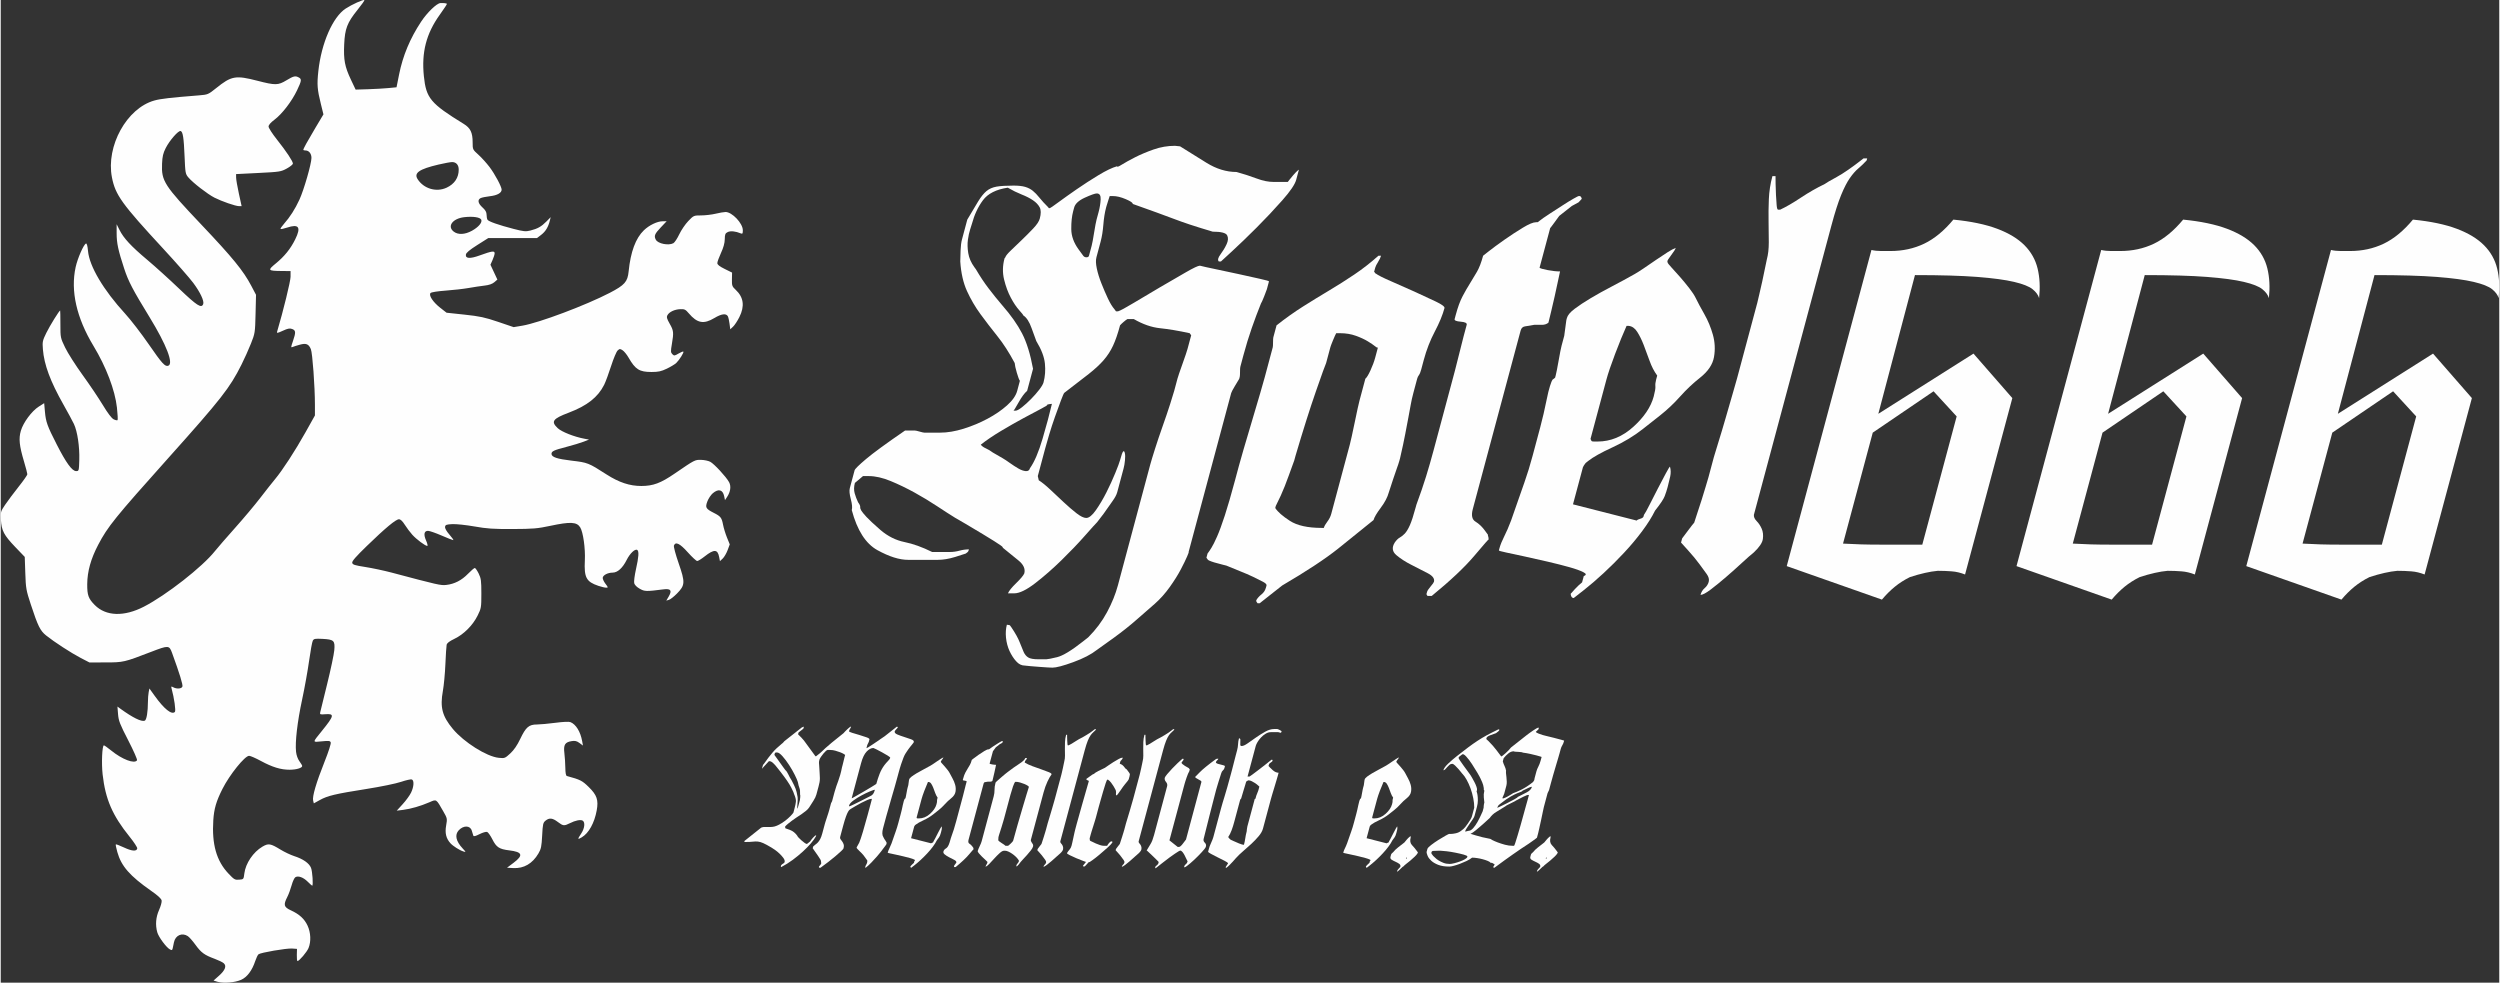 <?xml version="1.0" encoding="UTF-8"?>
<!DOCTYPE svg PUBLIC "-//W3C//DTD SVG 1.1//EN" "http://www.w3.org/Graphics/SVG/1.1/DTD/svg11.dtd">
<!-- Creator: CorelDRAW -->
<svg xmlns="http://www.w3.org/2000/svg" xml:space="preserve" width="1819px" height="715px" version="1.1" style="shape-rendering:geometricPrecision; text-rendering:geometricPrecision; image-rendering:optimizeQuality; fill-rule:evenodd; clip-rule:evenodd"
viewBox="0 0 1845.82 725.97"
 xmlns:xlink="http://www.w3.org/1999/xlink"
 xmlns:xodm="http://www.corel.com/coreldraw/odm/2003">
 <rect x="0" y="0" width="1845.82" height="725.97" fill="#333333" stroke="none"/>
 <defs>
  <style type="text/css">
   <![CDATA[
    .fil0 {fill:#FEFEFE;fill-rule:nonzero}
   ]]>
  </style>
 </defs>
 <g id="Ebene_x0020_1">
  <path class="fil0" d="M160.18 725.31l-2.97 -0.91 4.02 -3.57c4.62,-4.11 5.8,-7.24 3.47,-9.27 -0.86,-0.75 -3.86,-2.2 -6.69,-3.24 -7.52,-2.77 -9.93,-4.52 -14.11,-10.28 -2.06,-2.85 -4.63,-5.76 -5.71,-6.47 -4.22,-2.77 -9.12,-0.62 -10.2,4.47 -0.27,1.31 -0.68,3.25 -0.9,4.32 -0.33,1.65 -0.65,1.81 -2.09,1.04 -2.67,-1.42 -8.39,-9.16 -9.36,-12.66 -1.52,-5.47 -1.06,-11.14 1.32,-16.46 1.22,-2.71 2.09,-5.83 1.93,-6.93 -0.2,-1.39 -2.54,-3.57 -7.68,-7.17 -15.87,-11.09 -22.17,-18.3 -25.09,-28.73 -0.82,-2.91 -1.32,-5.45 -1.12,-5.66 0.2,-0.2 2.91,0.83 6.03,2.29 5.91,2.77 9.39,3.03 9.82,0.74 0.15,-0.74 -2.39,-4.64 -5.64,-8.66 -12.73,-15.78 -17.88,-27.69 -19.95,-46.1 -0.92,-8.18 -0.34,-21.42 0.95,-21.42 0.38,0 2.76,1.69 5.28,3.74 8.17,6.66 17.41,10.17 19.19,7.29 0.33,-0.53 -2.59,-7.15 -6.48,-14.69 -6.21,-12.05 -7.14,-14.43 -7.54,-19.36l-0.45 -5.64 2.06 1.51c9.2,6.68 15.67,9.88 18.1,8.94 1.36,-0.52 2.36,-6.44 2.37,-14.02 0,-2.41 0.25,-5.6 0.55,-7.09l0.54 -2.69 3.85 5.37c7.06,9.84 12.63,14.29 14.96,11.95 0.85,-0.84 -0.46,-10.06 -2.49,-17.57 -0.37,-1.35 -0.18,-1.44 1.31,-0.64 2.63,1.4 6.11,1.13 6.75,-0.53 0.48,-1.27 -2.07,-9.57 -7.66,-24.89 -2.07,-5.66 -2.64,-5.69 -15.41,-0.77 -20,7.7 -20.47,7.81 -33.66,7.83l-11.99 0.01 -6.41 -3.32c-7,-3.64 -19.7,-11.89 -25.62,-16.65 -4.33,-3.5 -5.99,-6.86 -11.25,-22.86 -3.43,-10.45 -3.69,-11.88 -4.07,-23.13l-0.41 -12 -6.98 -7.28c-8.39,-8.75 -10.19,-12.15 -10.63,-20.13 -0.32,-5.82 -0.23,-6.14 3.14,-11.14 1.91,-2.83 6.38,-8.8 9.93,-13.28 3.56,-4.47 6.46,-8.63 6.46,-9.23 0,-0.61 -1.12,-4.87 -2.48,-9.47 -3.47,-11.67 -4,-16.87 -2.32,-22.65 1.77,-6.08 8.04,-14.56 13.18,-17.82l4.05 -2.58 0.56 6.25c0.69,7.71 1.73,10.58 8.79,24.4 6.88,13.49 11.3,19.54 14.24,19.54 2.08,0 2.11,-0.11 2.35,-8.43 0.29,-9.69 -1.39,-20.89 -3.95,-26.36 -0.97,-2.07 -4.49,-8.58 -7.82,-14.47 -9.65,-17.08 -14.2,-29.35 -15.11,-40.7 -0.44,-5.6 -0.28,-6.4 2.55,-12.19 2.5,-5.12 9.53,-16.51 10.2,-16.5 0.1,0 0.18,4.53 0.18,10.06 0,10.03 0.02,10.09 3.51,17.35 1.93,4.01 7.7,13.06 12.82,20.14 5.12,7.06 11.87,17.09 15,22.27 3.67,6.08 6.52,9.83 8.02,10.57 1.28,0.63 2.57,0.91 2.87,0.61 0.29,-0.29 0.09,-4.47 -0.45,-9.29 -1.45,-12.94 -7.94,-30 -17.34,-45.56 -12.53,-20.74 -17.03,-40.64 -13.17,-58.19 1.44,-6.6 6.01,-16.96 7.67,-17.44 0.59,-0.17 1.15,1.92 1.47,5.54 1.02,11.31 11.41,28.83 27.51,46.38 4.03,4.4 11.86,14.55 17.38,22.56 9.91,14.35 12.06,16.7 14.45,15.78 3.98,-1.52 -1.36,-15.39 -13.75,-35.65 -12.61,-20.6 -15.73,-26.57 -18.83,-35.98 -4.48,-13.63 -5.61,-18.88 -5.61,-26.2l0 -6.69 2.12 4.24c3.04,6.09 8.62,12.1 20.47,22.05 5.72,4.8 16.35,14.42 23.63,21.38 13.19,12.6 16.45,14.67 17.73,11.32 0.86,-2.22 -2.2,-8.72 -7.36,-15.65 -2.7,-3.62 -12.59,-14.89 -21.97,-25.04 -30.88,-33.4 -35.56,-39.89 -38.1,-52.93 -4.49,-23.11 10.98,-51.11 31.37,-56.77 4.7,-1.3 11.51,-2.09 33.08,-3.81 6.38,-0.52 6.74,-0.67 12.42,-5.23 11.43,-9.19 14.41,-9.73 30.68,-5.53 13.21,3.41 15.19,3.38 21.37,-0.35 5.35,-3.21 6.54,-3.49 9.12,-2.11 2.27,1.22 2.11,2.38 -1.32,9.58 -3.88,8.12 -10.99,17.38 -16.57,21.57 -2.92,2.19 -4.44,3.95 -4.43,5.14 0.01,0.99 2.76,5.27 6.13,9.51 7.06,8.91 11.85,16.11 11.85,17.82 0,0.65 -2.02,2.3 -4.5,3.65 -4.31,2.36 -5.2,2.5 -20.99,3.29l-16.49 0.83 0.03 2.63c0.02,1.44 0.94,6.77 2.05,11.83l2.02 9.22 -1.9 0c-2.55,0 -12.72,-3.51 -18.16,-6.27 -5.07,-2.57 -16.01,-11.04 -19.3,-14.96 -2.15,-2.55 -2.28,-3.29 -2.78,-15.36 -0.59,-14.08 -1.25,-18.36 -2.92,-18.91 -1.62,-0.53 -8.13,6.9 -10.99,12.54 -1.96,3.85 -2.51,6.22 -2.74,11.68 -0.53,12.74 1.51,15.9 28.97,44.87 23.17,24.44 31.09,34.14 36.9,45.17l3.55 6.74 -0.34 14.15c-0.34,13.84 -0.41,14.32 -3.4,21.86 -1.67,4.24 -4.84,11.29 -7.04,15.66 -8.68,17.29 -14.86,25.17 -54.11,69.02 -39.27,43.88 -44.67,50.55 -51.69,63.96 -5.47,10.43 -8.03,19.63 -8.12,29.12 -0.07,8.11 0.88,10.72 5.63,15.48 8.27,8.26 21.59,8.68 36.23,1.15 16.52,-8.5 43.3,-29.45 52.47,-41.04 1.87,-2.35 8.56,-10.06 14.87,-17.14 6.31,-7.06 14.73,-17.09 18.7,-22.27 3.98,-5.18 8.84,-11.35 10.82,-13.71 5.51,-6.57 14.86,-20.95 22.55,-34.69l6.95 -12.42 0 -7.9c0,-13.43 -1.81,-38.21 -3,-41.08 -1.59,-3.81 -3.48,-4.58 -8.13,-3.3 -2.12,0.58 -4.53,1.34 -5.34,1.69 -1.36,0.59 -1.35,0.25 0.22,-4.29 2.24,-6.53 2.16,-7.96 -0.55,-8.98 -1.79,-0.69 -3.18,-0.43 -6.9,1.28 -4.03,1.84 -4.61,1.93 -4.23,0.66 4.53,-15.23 9.94,-37.33 9.94,-40.57l0 -4.17 -6.63 -0.06c-10.18,-0.09 -10.49,-0.49 -4.36,-5.51 6.51,-5.33 10.98,-10.87 14.45,-17.92 4.44,-9.01 2.66,-11.52 -6.1,-8.61 -2.38,0.79 -4.52,1.24 -4.76,0.99 -0.24,-0.24 0.87,-1.91 2.48,-3.72 4.46,-5.03 8.22,-10.91 11.45,-17.91 3.29,-7.1 8.9,-26.58 8.9,-30.87 0,-3.14 -1.87,-5.49 -4.35,-5.49 -0.91,0 -1.65,-0.21 -1.65,-0.47 0,-0.87 2.75,-5.89 8.82,-16.08l6.03 -10.12 -1.84 -7.44c-2.73,-11 -3,-14.47 -1.92,-24.53 2.23,-20.67 10.64,-39.94 20.18,-46.19 4.63,-3.03 13.19,-6.91 13.84,-6.26 0.22,0.22 -2.04,3.43 -5.03,7.13 -7.67,9.51 -9.38,13.94 -9.9,25.6 -0.51,11.49 0.44,16.45 5,26.11l3.45 7.28 9.17 -0.28c5.04,-0.15 11.84,-0.54 15.11,-0.86l5.94 -0.58 1.88 -9.42c2.76,-13.87 8.09,-26.64 16.29,-39.05 4.49,-6.79 11.55,-13.6 14.24,-13.74 2.23,-0.11 4.4,0.13 4.83,0.55 0.16,0.15 -2.22,3.78 -5.29,8.06 -10,13.93 -13.57,27.7 -11.76,45.37 1.68,16.33 4.88,20.16 29.44,35.28 4.98,3.06 6.59,6.41 6.59,13.7 0,5.21 0.04,5.28 4.25,9.07 2.33,2.09 6.05,6.21 8.26,9.13 3.92,5.18 8.91,14.51 8.91,16.66 0,2.42 -3.25,4.26 -8.61,4.86 -2.99,0.34 -6.13,0.99 -6.98,1.44 -2.39,1.28 -1.84,3.89 1.46,6.88 2.18,1.98 3,3.45 3.01,5.37 0.01,1.46 0.31,3.13 0.68,3.71 0.83,1.3 8.19,3.88 19.31,6.76 7.37,1.91 8.94,2.07 12.34,1.21 5.37,-1.35 8.17,-2.92 11.86,-6.68l3.16 -3.21 -0.62 2.57c-1.12,4.65 -3.16,8.02 -6.35,10.46l-3.13 2.4 -17.99 0 -17.99 0 -8.14 5.15c-5.7,3.61 -8.22,5.71 -8.41,7.03 -0.43,3.06 3,3.27 10.23,0.64 8.98,-3.26 11.03,-3.56 11.01,-1.57 -0.02,0.87 -0.72,3.14 -1.57,5.02l-1.54 3.43 2.57 5.49 2.56 5.49 -2.25 1.94c-1.52,1.3 -3.9,2.13 -7.21,2.5 -2.73,0.31 -8.05,1.11 -11.81,1.78 -3.78,0.67 -11.4,1.54 -16.95,1.93 -5.84,0.42 -10.54,1.16 -11.14,1.76 -1.6,1.6 1.76,6.73 7.2,10.97l4.61 3.6 13.28 1.42c11.27,1.2 15.02,2.01 24.78,5.32l11.51 3.91 6.49 -1.09c12.22,-2.05 47,-15.13 64.58,-24.28 10.98,-5.72 13.1,-8.13 13.87,-15.76 1.44,-14.45 5.19,-24.57 11.27,-30.42 3.92,-3.78 9.89,-6.65 13.9,-6.67l2.91 -0.02 -4.41 4.66c-4.48,4.74 -5.06,6.22 -3.57,9.01 1.57,2.94 9.38,4.48 12.95,2.57 0.92,-0.5 2.88,-3.45 4.35,-6.56 1.47,-3.11 4.47,-7.53 6.67,-9.81 3.97,-4.12 4.05,-4.16 9.52,-4.17 3.03,-0.01 7.82,-0.57 10.65,-1.25 2.82,-0.68 6.12,-1.25 7.33,-1.27 4.8,-0.07 12.8,8.36 12.8,13.49 0,2.46 -0.24,2.84 -1.49,2.32 -3.94,-1.63 -7.55,-2 -9.62,-1 -1.87,0.9 -2.17,1.63 -2.23,5.31 -0.05,2.87 -0.96,6.17 -2.79,10.12 -1.49,3.23 -2.71,6.61 -2.71,7.51 0,1.16 1.58,2.42 5.44,4.32l5.45 2.69 -0.1 5.03c-0.08,4.64 0.13,5.22 2.8,7.72 5.86,5.49 6.74,12.03 2.7,20.12 -1.41,2.81 -3.5,5.99 -4.65,7.07l-2.09 1.97 -0.54 -4.16c-0.29,-2.29 -0.85,-4.73 -1.22,-5.44 -1.25,-2.33 -4.71,-1.9 -9.93,1.24 -7.92,4.77 -12.72,3.89 -18.97,-3.49 -2.37,-2.79 -3.13,-3.16 -6.25,-3.04 -4.2,0.16 -8.21,2.05 -9.5,4.47 -0.76,1.41 -0.44,2.59 1.68,6.31 2.92,5.1 3.06,6.45 1.59,15.06 -0.92,5.31 -0.87,6.18 0.36,7.42 1.3,1.29 1.64,1.26 4.57,-0.47 1.74,-1.03 3.36,-1.68 3.58,-1.45 0.57,0.55 -2.97,6.21 -5.24,8.39 -1,0.96 -4.13,2.85 -6.95,4.21 -4.22,2.02 -6.27,2.47 -11.39,2.47 -8.9,0 -11.89,-1.87 -16.88,-10.55 -1.3,-2.27 -3.29,-4.73 -4.42,-5.47 -1.88,-1.23 -2.19,-1.22 -3.69,0.14 -0.89,0.81 -3.06,5.97 -4.82,11.46 -1.76,5.5 -4.06,11.72 -5.12,13.84 -4.61,9.21 -12.58,15.49 -26.18,20.64 -11.91,4.5 -13.34,6.53 -8.12,11.46 2.86,2.7 12.26,6.41 19.73,7.79l3.37 0.63 -4.01 1.57c-2.2,0.86 -7.96,2.6 -12.79,3.86 -9.19,2.38 -10.92,3.19 -10.92,5.11 0,2.38 4.12,3.77 14.89,5.03 11.86,1.39 12.45,1.62 25.75,10.17 9.18,5.91 17.18,8.56 25.75,8.54 8.73,-0.03 14.24,-2.08 24.55,-9.14 14.94,-10.23 15.01,-10.27 19.55,-10.16 2.31,0.04 5.35,0.68 6.76,1.41 2.9,1.51 11.82,11.14 13.94,15.07 1.61,2.98 1.05,7.08 -1.49,10.93l-1.54 2.34 -0.6 -2.9c-1.01,-4.87 -4.2,-5.72 -8.36,-2.22 -1.41,1.19 -3.23,3.88 -4.03,5.99 -1.75,4.57 -1.22,5.52 4.76,8.55 5.08,2.57 5.82,3.53 6.82,8.79 0.46,2.39 1.75,6.62 2.88,9.41l2.06 5.06 -1.6 4.29c-0.88,2.36 -2.52,5.14 -3.63,6.19l-2.03 1.91 -0.56 -2.96c-1.11,-5.92 -3.76,-6.04 -10.76,-0.51 -2.34,1.85 -4.81,3.37 -5.47,3.37 -0.66,0 -3.79,-2.89 -6.96,-6.43 -5.86,-6.56 -9.04,-8.1 -10.24,-4.99 -0.31,0.81 1.23,6.58 3.48,13.07 4.92,14.2 4.81,16.22 -1.25,22.4 -2.2,2.25 -4.88,4.34 -5.94,4.64l-1.93 0.56 1.74 -2.94c2.67,-4.55 1.6,-6.07 -3.79,-5.38 -12.88,1.65 -13.92,1.62 -17.59,-0.45 -2.16,-1.21 -3.74,-2.81 -4.07,-4.11 -0.3,-1.18 0.3,-5.82 1.31,-10.33 2.05,-9.1 2.32,-13.36 0.91,-14.23 -1.62,-1 -5.38,2.59 -7.8,7.42 -2.99,5.97 -6.71,9.33 -10.33,9.35 -3.54,0.02 -6.96,1.74 -7.34,3.69 -0.16,0.84 0.73,2.85 1.97,4.48 2.13,2.79 2.16,2.95 0.52,2.95 -0.94,0 -3.55,-0.62 -5.78,-1.38 -8.91,-3.02 -10.55,-6.13 -9.92,-18.81 0.44,-8.81 -1.27,-20.91 -3.43,-24.37 -2.52,-4.05 -7.27,-4.28 -22.07,-1.13 -9.46,2.02 -12.68,2.3 -27.83,2.36 -14.31,0.06 -18.98,-0.25 -28.32,-1.91 -6.15,-1.08 -13.47,-1.85 -16.27,-1.71 -4.39,0.23 -5.13,0.51 -5.35,2.03 -0.16,1.09 1.09,3.29 3.28,5.78 1.95,2.21 3.19,4.02 2.76,4.02 -0.43,0 -4.34,-1.54 -8.69,-3.43 -4.34,-1.88 -8.81,-3.43 -9.93,-3.43 -2.92,0 -3.44,2.67 -1.4,7.26 0.94,2.14 1.32,3.88 0.84,3.88 -1.5,0 -8,-4.86 -11.08,-8.28 -1.63,-1.81 -4.11,-5.11 -5.52,-7.35 -1.7,-2.7 -3.16,-4.07 -4.32,-4.07 -2.28,0 -10.05,6.47 -23.82,19.82 -8,7.75 -10.94,11.13 -10.71,12.33 0.27,1.41 1.76,1.88 9.74,3.13 5.18,0.81 13.84,2.66 19.26,4.09 34.57,9.19 36.4,9.61 40.48,9.15 6.07,-0.69 11.32,-3.38 16.03,-8.22 2.31,-2.37 4.59,-4.32 5.05,-4.32 0.45,0 1.73,1.83 2.84,4.07 1.77,3.61 2,5.28 2,14.8 0,10.34 -0.1,10.92 -2.75,16.28 -3.56,7.2 -10.24,13.9 -17.11,17.18 -3.76,1.8 -5.52,3.15 -5.79,4.47 -0.22,1.03 -0.63,7.47 -0.92,14.31 -0.29,6.83 -1.12,15.68 -1.84,19.67 -2.21,12.17 -0.51,18.7 7.37,28.16 8.17,9.81 24.96,20.39 33.83,21.31 4.45,0.45 4.67,0.37 8.58,-3.23 2.71,-2.5 5.08,-5.95 7.37,-10.74 4.15,-8.7 6.37,-10.62 12.28,-10.64 2.41,-0.02 8.54,-0.58 13.64,-1.25 5.54,-0.74 10,-0.94 11.13,-0.51 4.04,1.57 7.43,7.05 8.68,14.04l0.59 3.28 -2.57 -1.9c-2.02,-1.49 -3.26,-1.79 -5.83,-1.37 -4.89,0.78 -6.08,2.75 -5.32,8.83 0.34,2.76 0.66,7.64 0.7,10.83 0.05,3.87 0.43,5.91 1.14,6.1 9.94,2.71 11.3,3.4 16.1,8.09 6.1,5.96 7.35,9.61 5.95,17.31 -1.69,9.32 -5.89,16.87 -11.07,19.92 -3.22,1.89 -3.26,1.52 -0.35,-2.89 2.49,-3.76 3,-8.2 1.07,-9.44 -1.51,-0.97 -5.38,-0.2 -9.53,1.9 -4.2,2.12 -4.92,2.05 -8.87,-0.94 -3.93,-2.98 -6.26,-3.22 -9.06,-0.96 -1.83,1.49 -2.06,2.5 -2.5,11 -0.41,8.1 -0.79,9.89 -2.77,13.27 -4.36,7.45 -10.77,11.17 -18.51,10.76l-4.68 -0.26 4.87 -3.66c7.4,-5.59 6.55,-7.98 -3.27,-9.17 -7.33,-0.89 -9.46,-2.28 -12.38,-8.07 -1.39,-2.76 -3.15,-5.25 -3.9,-5.54 -0.76,-0.29 -3.29,0.45 -5.63,1.63 -3.13,1.59 -4.35,1.87 -4.6,1.06 -0.19,-0.6 -0.69,-2.24 -1.13,-3.66 -1.17,-3.88 -6.11,-4.01 -9.61,-0.26 -3.14,3.37 -2.13,8.04 2.87,13.42 2.61,2.82 2.63,2.87 0.54,2.23 -2.75,-0.84 -7.72,-3.99 -9.6,-6.1 -3.18,-3.55 -4.12,-7.46 -3.14,-13.03 0.91,-5.14 0.88,-5.29 -2.16,-10.59 -5.27,-9.21 -4.85,-8.94 -10.13,-6.65 -6.46,2.8 -13.81,4.94 -19.38,5.63l-4.82 0.61 4.39 -4.81c2.42,-2.64 5.21,-6.48 6.2,-8.53 2.11,-4.37 2.37,-9.02 0.54,-9.73 -0.7,-0.26 -4.27,0.54 -7.93,1.78 -3.73,1.27 -14.94,3.58 -25.51,5.25 -23.14,3.66 -28.73,4.99 -34.46,8.16l-4.48 2.48 -0.52 -2.06c-0.74,-2.93 2.31,-13.3 8.35,-28.46 3.03,-7.58 4.98,-13.66 4.66,-14.49 -0.47,-1.22 -1.39,-1.33 -6.64,-0.8 -7.06,0.7 -7.07,1.18 0.13,-7.73 9.21,-11.4 9.48,-12.86 2.24,-12.29 -3.53,0.28 -3.86,0.15 -3.51,-1.41 0.21,-0.94 2.53,-10.39 5.15,-20.99 2.62,-10.6 4.98,-21.79 5.25,-24.87 0.63,-7.14 -0.24,-7.98 -8.76,-8.41 -5.47,-0.27 -6.34,-0.11 -7.11,1.35 -0.5,0.91 -1.72,7.6 -2.74,14.87 -1.01,7.26 -3.33,20.17 -5.16,28.67 -3.51,16.32 -5.26,31.35 -4.48,38.51 0.28,2.58 1.28,5.36 2.5,7 1.12,1.51 2.04,3.08 2.04,3.51 0,1.46 -4.37,2.76 -9.31,2.76 -6.53,0 -12.73,-1.89 -21.23,-6.5 -3.84,-2.08 -7.75,-3.78 -8.68,-3.78 -3.16,0 -14.38,13.93 -19.67,24.42 -4.61,9.12 -6.23,14.68 -6.78,23.13 -1.15,17.8 2.33,30.06 11.17,39.42 4.21,4.45 4.82,4.8 7.9,4.54 3.32,-0.27 3.34,-0.29 3.86,-4.59 0.91,-7.44 6.57,-15.83 13.34,-19.8 4.47,-2.62 5.94,-2.38 13.36,2.16 2.93,1.79 7.46,3.94 10.04,4.78 6.58,2.11 11.06,5.21 12.49,8.64 1.07,2.57 1.78,13.25 0.88,13.25 -0.19,0 -1.67,-1.32 -3.3,-2.95 -3.25,-3.25 -7.03,-4.61 -9.13,-3.3 -0.75,0.48 -1.98,3.14 -2.74,5.92 -0.76,2.78 -2.2,6.68 -3.21,8.66 -3,5.87 -2.56,7.49 2.66,9.89 6.29,2.9 9.98,6.28 12.32,11.3 2.38,5.11 2.66,11.85 0.7,16.56 -1.24,2.98 -6.88,9.61 -8.17,9.61 -0.33,0 -0.54,-2.03 -0.47,-4.5l0.12 -4.5 -3.6 -0.26c-4.13,-0.3 -23.31,2.99 -24.84,4.26 -0.57,0.47 -1.64,2.69 -2.39,4.94 -2.35,7.09 -6.02,11.96 -10.47,13.93 -4.64,2.05 -13.07,2.75 -17.36,1.45zm187.94 -554.84l0 0c4.8,-2.66 7.69,-6.05 6.9,-8.1 -0.72,-1.86 -6.08,-2.68 -12.59,-1.93 -8.61,1 -12.81,6.71 -7.83,10.63 3.21,2.52 8.3,2.29 13.52,-0.6zm-18.77 -31.8l0 0c5.85,-2.7 8.99,-7.37 8.99,-13.37 0,-3.43 -1.87,-5.57 -4.88,-5.57 -1.2,0 -5.7,0.82 -10,1.83 -14.42,3.39 -18.45,6.23 -15.44,10.86 4.56,7.03 13.78,9.73 21.33,6.25z"/>
  <path class="fil0" d="M743.29 461.53c-0.78,2.9 -0.98,6.06 -0.64,9.6 0.36,3.48 1.22,6.77 2.6,9.8 1.39,2.96 3.02,5.54 4.92,7.6 1.88,2.13 3.98,3.16 6.3,3.16 2,0.25 5.58,0.58 10.77,0.96 5.18,0.39 8.41,0.58 9.7,0.58 2.84,0 7.97,-1.35 15.4,-4.06 7.42,-2.7 13.26,-5.73 17.51,-9.08 5.42,-3.87 9.65,-6.9 12.68,-9.09 3.04,-2.19 5.96,-4.45 8.74,-6.64 2.78,-2.19 5.69,-4.64 8.74,-7.34 3.04,-2.71 7.25,-6.38 12.62,-11.02 4.06,-3.61 7.74,-7.74 11.04,-12.38 3.31,-4.64 6.01,-8.96 8.11,-12.95 2.12,-4.06 3.7,-7.28 4.74,-9.73 1.04,-2.45 1.37,-3.42 0.97,-2.9l31.53 -117.68c0.21,-0.77 1.13,-2.51 2.75,-5.22 1.63,-2.71 2.68,-4.45 3.14,-5.22l0.42 -1.55c0.13,-0.51 0.21,-1.73 0.21,-3.67 0,-1.93 0.07,-3.16 0.21,-3.67l2.29 -8.57c1.87,-6.96 3.92,-13.67 6.16,-20.11 2.25,-6.45 4.52,-12.5 6.81,-18.17 0.39,-0.52 1.18,-2.26 2.36,-5.22 1.2,-3.03 1.86,-4.77 2,-5.29l1.55 -5.8c0.07,-0.26 -2.2,-0.9 -6.83,-1.93 -4.62,-1.03 -9.85,-2.19 -15.69,-3.48 -5.84,-1.29 -11.57,-2.51 -17.19,-3.67 -5.62,-1.16 -9.39,-2 -11.31,-2.52 -1.29,0 -4.83,1.68 -10.63,5.03 -5.79,3.35 -12.13,7.02 -19,11.02 -6.89,4.06 -13.32,7.86 -19.31,11.47 -6,3.61 -9.83,5.67 -11.52,6.19l-1.55 0 -1.13 -1.55c-1.58,-1.8 -3.19,-4.45 -4.83,-7.93 -1.65,-3.48 -3.23,-7.21 -4.77,-11.08 -1.54,-3.87 -2.68,-7.54 -3.42,-11.02 -0.75,-3.48 -0.84,-6.25 -0.29,-8.31l3.11 -11.61c0.96,-3.6 1.64,-7.79 2.01,-12.56 0.38,-4.77 1.05,-8.96 2.01,-12.57l0.32 -1.16c0.34,-1.29 0.79,-2.7 1.33,-4.25 0.54,-1.55 0.88,-2.58 1.02,-3.1l2.32 0c2.84,0 6.05,0.78 9.63,2.32 3.58,1.55 5.26,2.71 5.06,3.49 7.3,2.57 13.24,4.7 17.81,6.38 4.58,1.67 8.74,3.22 12.49,4.63 3.74,1.42 7.74,2.84 12,4.26 4.27,1.42 9.86,3.16 16.78,5.22 6.19,0 9.75,0.9 10.68,2.71 0.93,1.8 0.8,3.99 -0.41,6.57 -1.2,2.58 -2.71,5.09 -4.53,7.54 -1.82,2.45 -2.22,4.19 -1.21,5.22l1.55 0c0,0 2.74,-2.51 8.21,-7.54 5.47,-5.03 11.55,-10.89 18.25,-17.59 6.69,-6.71 13,-13.41 18.92,-20.11 5.92,-6.7 9.32,-11.73 10.22,-15.08l1.97 -7.35c0.07,-0.26 -0.32,0 -1.17,0.77 -0.85,0.78 -1.84,1.81 -2.96,3.1 -1.12,1.29 -2.07,2.45 -2.86,3.48 -0.79,1.03 -1.19,1.55 -1.19,1.55l-10.44 0c-3.87,0 -8.03,-0.84 -12.47,-2.52 -4.45,-1.67 -9.43,-3.29 -14.95,-4.83 -7.48,0 -14.86,-2.26 -22.16,-6.77 -7.3,-4.51 -13.81,-8.57 -19.55,-12.18 -0.51,0 -1.14,-0.06 -1.88,-0.19 -0.74,-0.13 -1.37,-0.2 -1.88,-0.2 -5.42,0 -10.69,0.91 -15.81,2.71 -5.12,1.81 -9.7,3.74 -13.73,5.8 -4.04,2.06 -7.29,3.87 -9.77,5.41 -2.47,1.55 -3.61,1.94 -3.4,1.16 -3.63,1.04 -8.21,3.23 -13.75,6.58 -5.54,3.35 -10.92,6.83 -16.14,10.44 -5.22,3.61 -9.75,6.83 -13.61,9.67 -3.85,2.83 -5.9,4.25 -6.16,4.25l-0.78 0c-0.25,0 -0.35,-0.13 -0.28,-0.39 -2.85,-2.83 -5.09,-5.28 -6.73,-7.35 -1.64,-2.06 -3.25,-3.73 -4.84,-5.02 -1.59,-1.29 -3.45,-2.26 -5.6,-2.9 -2.15,-0.65 -5.03,-0.97 -8.64,-0.97 -5.41,0 -9.6,0.26 -12.58,0.77 -2.97,0.52 -5.46,1.62 -7.45,3.29 -2,1.68 -4.02,4.19 -6.08,7.54 -2.06,3.35 -4.75,7.86 -8.08,13.53l-3.93 14.7c-0.56,2.06 -0.89,4.77 -1.02,8.12 -0.12,3.35 -0.2,6.06 -0.24,8.12 0.56,8.5 2.21,15.79 4.97,21.85 2.76,6.05 6.07,11.72 9.94,17.01 3.87,5.28 8.03,10.7 12.47,16.24 4.45,5.54 8.73,12.18 12.84,19.91 0.1,1.55 0.62,3.93 1.56,7.16 0.94,3.22 1.7,5.22 2.26,5.99l-1.96 7.35c-0.97,3.6 -3.49,7.21 -7.55,10.82 -4.06,3.61 -8.87,6.9 -14.43,9.86 -5.57,2.97 -11.44,5.42 -17.63,7.35 -6.19,1.93 -11.99,2.9 -17.4,2.9l-11.6 0c-0.52,0 -1.68,-0.26 -3.47,-0.77 -1.8,-0.52 -2.95,-0.78 -3.47,-0.78l-7.34 0c-13.9,9.54 -23.52,16.57 -28.85,21.08 -5.33,4.51 -8.14,7.28 -8.41,8.31l-3.53 13.15c-0.48,1.8 -0.24,4.51 0.73,8.12 0.96,3.61 1.21,6.31 0.72,8.12 3.99,14.95 10.3,24.81 18.95,29.58 8.65,4.77 16.19,7.15 22.64,7.15l22.04 0c3.86,0 8.11,-0.71 12.75,-2.13 4.63,-1.41 7.24,-2.25 7.82,-2.51l1.48 -1.16c0.32,-0.26 0.62,-0.9 0.9,-1.93 -2.32,0 -4.66,0.32 -7.03,0.96 -2.36,0.65 -4.7,0.97 -7.02,0.97l-13.15 0c-7.28,-3.61 -14.1,-6.06 -20.46,-7.35 -6.35,-1.29 -12.26,-4.25 -17.72,-8.89 -5.01,-4.38 -8.47,-7.6 -10.36,-9.67 -1.9,-2.06 -3.16,-3.61 -3.79,-4.64 -0.62,-1.03 -0.9,-1.93 -0.82,-2.7 0.08,-0.78 -0.45,-1.94 -1.58,-3.48 -0.99,-2.07 -1.83,-4.26 -2.49,-6.58 -0.67,-2.32 -0.62,-4.9 0.14,-7.73l0.49 -0.39c0.65,-0.51 1.65,-1.35 2.99,-2.51 1.34,-1.16 2.18,-1.87 2.5,-2.13l4.26 0c4.89,0 10.3,1.23 16.22,3.68 5.92,2.45 11.79,5.28 17.63,8.5 5.84,3.23 11.39,6.58 16.64,10.06 5.26,3.48 9.76,6.38 13.53,8.7l7.36 4.25c10.01,5.93 17.06,10.18 21.14,12.76 4.08,2.58 6.19,4.06 6.35,4.45 0.15,0.38 0.23,0.58 0.23,0.58 3.81,3.09 7.62,6.18 11.43,9.28 3.81,3.09 5.27,6.31 4.37,9.66 -0.67,1.55 -2.67,3.93 -5.98,7.16 -3.31,3.22 -5.34,5.73 -6.08,7.54l4.64 0c3.87,0 9.05,-2.52 15.56,-7.54 6.5,-5.03 12.98,-10.7 19.44,-17.02 6.46,-6.31 12.19,-12.3 17.19,-17.98 5,-5.67 8.03,-9.02 9.08,-10.05l4.75 -6.19c2.51,-3.61 4.69,-6.7 6.54,-9.28 1.86,-2.58 3.02,-4.77 3.51,-6.57l4.76 -17.79c0.42,-1.54 0.74,-3.48 0.98,-5.8 0.23,-2.32 0.2,-4.12 -0.1,-5.41 -0.3,-1.29 -0.71,-1.68 -1.24,-1.16 -0.52,0.52 -1.3,2.71 -2.34,6.57 -0.41,1.55 -1.56,4.64 -3.45,9.28 -1.89,4.64 -4.07,9.41 -6.54,14.31 -2.47,4.9 -5.07,9.28 -7.78,13.15 -2.71,3.86 -5.1,5.8 -7.16,5.8 -1.8,0 -4.2,-1.16 -7.18,-3.48 -2.99,-2.32 -6.13,-5.03 -9.43,-8.12 -3.29,-3.1 -6.59,-6.19 -9.89,-9.28 -3.29,-3.1 -6.15,-5.42 -8.57,-6.96l-0.72 -3.1 5.49 -20.49c0.62,-2.32 1.59,-5.67 2.89,-10.05 1.3,-4.39 2.75,-8.83 4.35,-13.34 1.59,-4.52 3.05,-8.51 4.37,-11.99 1.32,-3.48 2.14,-5.35 2.47,-5.61 7.45,-5.67 13.46,-10.31 18.03,-13.92 4.58,-3.61 8.27,-7.02 11.06,-10.24 2.8,-3.23 5.1,-6.77 6.91,-10.64 1.81,-3.86 3.55,-8.89 5.2,-15.08 0.4,-0.51 1.27,-1.35 2.61,-2.51 1.34,-1.16 2.31,-1.87 2.89,-2.13l4.64 0c6.7,3.87 13.18,6.12 19.45,6.77 6.27,0.64 13.55,1.87 21.83,3.67l1.14 1.55 -2.7 10.05c-0.14,0.52 -0.56,1.87 -1.28,4.06 -0.72,2.19 -1.55,4.58 -2.5,7.16 -0.95,2.57 -1.76,4.89 -2.44,6.95 -0.68,2.07 -1.09,3.36 -1.23,3.87l-2.38 8.9c-0.42,1.54 -1.43,4.83 -3.03,9.86 -1.61,5.02 -3.46,10.5 -5.57,16.43 -2.1,5.93 -3.99,11.53 -5.66,16.82 -1.68,5.28 -2.82,9.09 -3.45,11.41l-23.93 89.32c-1.73,6.44 -4.39,13.01 -7.99,19.72 -3.6,6.7 -8.22,12.89 -13.87,18.56l-3.92 3.09c-8.5,6.7 -14.88,10.57 -19.15,11.6 -4.28,1.03 -6.93,1.55 -7.96,1.55l-5.8 0c-3.61,0 -6.13,-0.45 -7.56,-1.36 -1.44,-0.9 -2.56,-2.25 -3.36,-4.06 -0.81,-1.8 -1.78,-4.19 -2.92,-7.15 -1.14,-2.96 -3.18,-6.64 -6.13,-11.02l-1.13 -1.55c0,0 -0.31,-0.06 -0.92,-0.19 -0.61,-0.13 -1.04,-0.19 -1.3,-0.19zm-19.27 -133.02c4.25,-3.35 9.29,-6.76 15.12,-10.24 5.83,-3.48 11.38,-6.64 16.65,-9.48 5.28,-2.83 9.63,-5.15 13.08,-6.96 3.45,-1.8 4.79,-2.7 4.01,-2.7 0.33,-0.26 0.96,-0.45 1.9,-0.58 0.94,-0.13 1.53,-0.2 1.79,-0.2 -1.67,7.22 -3.97,15.79 -6.89,25.72 -2.91,9.92 -6.03,17.2 -9.33,21.84 -0.42,1.55 -1.44,2.26 -3.08,2.13 -1.65,-0.13 -3.47,-0.77 -5.48,-1.93 -2.01,-1.16 -4.1,-2.52 -6.26,-4.06 -2.16,-1.55 -3.91,-2.71 -5.25,-3.48l-7.37 -4.26c-1.72,-1.29 -3.44,-2.32 -5.16,-3.09 -1.73,-0.77 -2.97,-1.68 -3.73,-2.71zm34.26 -39.82l4.35 -16.24c-1.99,-10.83 -4.69,-19.53 -8.08,-26.1 -3.4,-6.58 -8.25,-13.47 -14.57,-20.69 -3.53,-4.13 -6.92,-8.31 -10.16,-12.57 -3.25,-4.25 -6.37,-8.96 -9.37,-14.11l-1.13 -1.55c-2.45,-3.35 -3.97,-6.83 -4.55,-10.44 -0.58,-3.61 -0.67,-6.89 -0.26,-9.86 0.41,-2.96 0.97,-5.54 1.69,-7.73 0.71,-2.19 1.14,-3.55 1.28,-4.06 1.79,-6.7 4.51,-12.5 8.14,-17.4 3.63,-4.9 9.75,-7.99 18.34,-9.28 3.57,2.06 6.99,3.74 10.25,5.03 3.27,1.28 6.05,2.7 8.34,4.25 2.29,1.55 3.95,3.29 4.98,5.22 1.03,1.93 1.06,4.7 0.09,8.31 -0.55,2.06 -2.17,4.51 -4.87,7.35 -2.69,2.83 -5.51,5.67 -8.46,8.5 -2.95,2.84 -5.64,5.42 -8.07,7.74 -2.42,2.32 -3.78,3.99 -4.05,5.03l-0.6 0.77c-1.45,5.41 -1.56,10.63 -0.32,15.66 1.23,5.03 2.87,9.47 4.93,13.34 2.05,3.87 4.13,6.96 6.21,9.28 2.09,2.32 3.09,3.61 3.02,3.87 2.43,1.54 4.48,4.7 6.17,9.47 1.68,4.77 2.83,7.93 3.45,9.47 3.76,6.19 5.88,11.73 6.37,16.63 0.49,4.9 0.15,9.54 -1.02,13.92 -0.35,1.29 -1.41,3.09 -3.19,5.41 -1.78,2.32 -3.82,4.64 -6.12,6.96 -2.3,2.32 -4.51,4.32 -6.63,5.99 -2.13,1.68 -3.7,2.52 -4.74,2.52l-1.54 0c0.26,0 1.5,-2 3.73,-5.99 2.23,-4 4.36,-6.9 6.39,-8.7zm33.99 -132.63l0.73 -2.71c0.76,-2.83 3.41,-5.28 7.96,-7.35 4.55,-2.06 7.47,-3.09 8.76,-3.09 2.06,0 3.01,1.48 2.86,4.45 -0.15,2.96 -0.64,5.99 -1.46,9.09l-1.56 5.79c-0.14,0.52 -0.4,1.74 -0.79,3.68 -0.39,1.93 -0.73,3.93 -1.03,5.99 -0.29,2.06 -0.63,4.06 -1.02,5.99 -0.39,1.94 -0.65,3.16 -0.79,3.68l-1.97 7.35c-0.21,0.77 -0.83,1.16 -1.86,1.16 -1.03,0 -1.83,-0.39 -2.39,-1.16l-3.4 -4.64c-3.59,-4.9 -5.4,-9.93 -5.43,-15.09 -0.04,-5.15 0.43,-9.53 1.39,-13.14z"/>
  <path id="_1" class="fil0" d="M927.57 443.35c-0.13,0.52 -0.06,0.97 0.22,1.36 0.28,0.38 0.52,0.71 0.71,0.96l1.55 0 16.66 -13.14c18.05,-10.57 31.82,-19.66 41.34,-27.26 9.51,-7.61 18.22,-14.63 26.14,-21.08 0.55,-2.06 2.33,-5.09 5.33,-9.08 3,-4 4.99,-7.8 5.96,-11.41 0.07,-0.26 0.41,-1.29 1.02,-3.09 0.61,-1.81 1.33,-4 2.15,-6.58 0.82,-2.58 1.7,-5.15 2.65,-7.73 0.95,-2.58 1.63,-4.64 2.04,-6.19l0.42 -1.54c1.67,-7.22 2.96,-13.21 3.85,-17.98 0.89,-4.77 1.67,-8.9 2.35,-12.38 0.67,-3.48 1.24,-6.57 1.71,-9.28 0.47,-2.7 1.12,-5.6 1.95,-8.7l2.79 -10.44c0.28,-1.03 0.71,-1.93 1.31,-2.7 0.59,-0.78 1.17,-2.19 1.72,-4.26l1.86 -6.96c2.01,-7.47 4.71,-14.43 8.11,-20.88 3.4,-6.44 5.8,-12.24 7.18,-17.4 0.27,-1.03 -1.87,-2.64 -6.44,-4.83 -4.57,-2.19 -9.84,-4.64 -15.82,-7.35 -5.98,-2.7 -11.8,-5.28 -17.45,-7.73 -5.66,-2.45 -9.35,-4.32 -11.07,-5.61 -0.26,0 -0.46,-0.19 -0.62,-0.58 -0.15,-0.38 -0.36,-0.58 -0.61,-0.58l0.82 -3.09c0.28,-1.03 0.98,-2.45 2.11,-4.26 1.13,-1.8 1.86,-3.35 2.21,-4.63l-1.93 0c-5.77,5.15 -11.71,9.79 -17.85,13.91 -6.13,4.13 -12.34,8.06 -18.62,11.8 -6.29,3.74 -12.69,7.67 -19.21,11.79 -6.52,4.13 -13.05,8.77 -19.58,13.92l-2.39 8.9c-0.13,0.51 -0.2,1.74 -0.21,3.67 0,1.93 -0.07,3.16 -0.21,3.67l-5.9 22.04c-0.42,1.55 -1.55,5.54 -3.41,11.99 -1.85,6.44 -3.9,13.34 -6.12,20.69 -2.23,7.34 -4.29,14.3 -6.18,20.88 -1.89,6.57 -3.04,10.63 -3.45,12.18l-2.8 10.44c-2.9,10.82 -5.43,19.52 -7.57,26.1 -2.15,6.57 -4.05,11.73 -5.69,15.46 -1.65,3.74 -3.04,6.51 -4.17,8.32 -1.12,1.8 -2.08,3.22 -2.88,4.25l-0.82 3.09 1.13 1.55c0.19,0.26 0.98,0.64 2.39,1.16 1.41,0.52 2.9,0.97 4.47,1.35 1.58,0.39 3.02,0.78 4.33,1.16 1.32,0.39 2.1,0.58 2.36,0.58 3.01,1.29 6.32,2.65 9.93,4.06 3.62,1.42 6.91,2.84 9.88,4.26 2.98,1.41 5.42,2.64 7.33,3.67 1.92,1.03 2.77,1.93 2.57,2.71l-0.42 1.54c-0.55,2.07 -1.65,3.74 -3.28,5.03 -1.63,1.29 -2.92,2.71 -3.85,4.25zm13.99 -68.05l0.2 -0.77 0.21 -0.78c2.74,-5.41 4.94,-10.24 6.59,-14.5 1.66,-4.25 4.01,-10.63 7.06,-19.14l0.83 -3.09c5.63,-19.08 10.68,-35.06 15.17,-47.95 4.48,-12.89 6.99,-19.85 7.53,-20.88l3.11 -11.6c0.2,-0.77 0.86,-2.51 1.97,-5.22 1.12,-2.7 1.91,-4.44 2.37,-5.22l2.71 0c4.38,0 8.33,0.65 11.85,1.94 3.52,1.28 6.45,2.64 8.77,4.06 2.33,1.41 4.13,2.64 5.4,3.67 1.27,1.03 1.98,1.29 2.11,0.77l-1.96 7.35c-0.83,3.09 -2.02,6.31 -3.56,9.67 -1.54,3.35 -2.81,5.41 -3.79,6.18l-4.35 16.24c-0.21,0.78 -0.66,2.71 -1.36,5.8 -0.7,3.1 -1.42,6.51 -2.16,10.25 -0.75,3.74 -1.49,7.22 -2.22,10.44 -0.74,3.22 -1.21,5.22 -1.41,5.99l-13.68 51.04c-0.55,2.07 -1.52,4 -2.91,5.8 -1.38,1.81 -2.25,3.35 -2.6,4.64l-1.54 0c-10.31,0 -18.16,-1.74 -23.54,-5.22 -5.39,-3.48 -8.99,-6.64 -10.8,-9.47z"/>
  <path id="_2" class="fil0" d="M1053.74 437.17l-0.21 0.77 -0.21 0.77c-0.06,0.26 0.04,0.58 0.32,0.97 0.29,0.39 0.43,0.58 0.43,0.58l3.09 0c13.87,-11.34 24.39,-21.27 31.57,-29.77 7.17,-8.51 10.69,-12.51 10.56,-11.99l-0.18 -0.77c0.07,-0.26 -0.01,-0.71 -0.22,-1.36 -0.21,-0.64 -0.29,-1.09 -0.22,-1.35l-2.26 -3.09c-2.08,-2.84 -4.39,-5.03 -6.94,-6.58 -2.55,-1.54 -3.2,-4.64 -1.96,-9.28l35.33 -131.85c0.48,-1.81 1.53,-2.84 3.15,-3.09 1.61,-0.26 3.91,-0.65 6.88,-1.16l5.8 0c1.81,0 3.36,-0.52 4.67,-1.55l0.31 -1.16c0.42,-1.55 1.02,-4.06 1.83,-7.54 0.8,-3.48 1.66,-7.16 2.56,-11.02 0.91,-3.87 1.7,-7.54 2.38,-11.02 0.67,-3.48 1.18,-5.87 1.53,-7.15 -2.58,0 -5.59,-0.33 -9.02,-0.97 -3.44,-0.65 -5.48,-1.23 -6.11,-1.74l7.87 -29.39c-0.07,0.26 1.02,-1.16 3.27,-4.25 2.25,-3.1 3.37,-4.64 3.37,-4.64l9.31 -7.35c0.33,-0.26 1.16,-0.71 2.49,-1.35 1.34,-0.65 2.17,-1.1 2.49,-1.35l2.17 -2.33 0.21 -0.77c0,0 -0.38,-0.51 -1.13,-1.55l-1.16 0c-0.26,0 -1.53,0.65 -3.81,1.94 -2.28,1.29 -4.9,2.9 -7.87,4.83 -2.96,1.93 -6.16,4 -9.58,6.19 -3.42,2.19 -6.44,4.32 -9.06,6.38l-1.16 0c-2.06,0 -5.32,1.35 -9.78,4.06 -4.47,2.71 -9,5.67 -13.6,8.89 -4.6,3.22 -8.54,6.12 -11.81,8.7 -3.27,2.58 -4.57,3.61 -3.92,3.1 -1.31,4.89 -2.82,8.82 -4.51,11.79 -1.7,2.96 -3.44,5.86 -5.23,8.7 -1.79,2.83 -3.61,5.99 -5.44,9.47 -1.84,3.48 -3.51,8.06 -5.03,13.73l-0.83 3.09c-0.28,1.03 1.23,1.68 4.51,1.94 3.28,0.25 4.75,1.03 4.4,2.32l-2.28 8.5c-1.1,4.13 -2.18,8.38 -3.22,12.76 -1.05,4.38 -2.12,8.64 -3.23,12.76l-2.28 8.51 -7.56 28.23 -5.91 22.04c-1.79,6.7 -3.65,13.14 -5.56,19.33 -1.92,6.19 -4.3,13.15 -7.15,20.88l-0.41 1.55c-1.66,6.18 -3.13,10.69 -4.4,13.53 -1.27,2.84 -2.54,4.9 -3.78,6.19 -1.25,1.29 -2.48,2.25 -3.68,2.9 -1.2,0.64 -2.44,1.87 -3.69,3.67 -2.26,3.61 -1.86,6.7 1.18,9.28 3.05,2.58 6.73,4.96 11.04,7.15 4.31,2.19 8.33,4.26 12.07,6.19 3.74,1.93 5.29,4.06 4.67,6.38 -0.14,0.52 -0.96,1.68 -2.48,3.48 -1.51,1.8 -2.37,3.09 -2.58,3.87z"/>
  <path id="_3" class="fil0" d="M1159.79 438.71c0.22,2.07 0.97,3.1 2.26,3.1l7.42 -5.8c4.58,-3.61 9.5,-7.8 14.64,-12.57 5.15,-4.77 10.23,-9.8 15.13,-15.08 4.96,-5.29 9.42,-10.63 13.45,-16.05 4.03,-5.41 7.18,-10.44 9.46,-15.08 3.89,-4.89 6.25,-8.44 7.1,-10.63 0.84,-2.19 1.58,-4.45 2.2,-6.77 0.69,-2.57 1.31,-5.15 1.88,-7.73 0.56,-2.58 0.51,-5.03 -0.16,-7.35 -0.26,0 -1.29,1.68 -3.09,5.03 -1.8,3.35 -3.77,7.09 -5.9,11.21 -2.14,4.13 -4.18,8.12 -6.12,11.99 -1.93,3.87 -3.3,6.32 -4.09,7.35l-0.31 1.16c-0.21,0.77 -1.01,1.35 -2.4,1.74 -1.39,0.38 -2.29,0.83 -2.68,1.35l-47.06 -11.99 7.36 -27.45c0.07,-0.26 0.32,-0.71 0.75,-1.35 0.43,-0.65 0.84,-1.23 1.24,-1.74l1.96 -1.55c3.59,-2.84 9.58,-6.19 17.96,-10.05 8.39,-3.87 15.85,-8.38 22.38,-13.54l12.75 -10.05c5.23,-4.13 10.15,-8.77 14.75,-13.92 4.61,-5.16 9.52,-9.8 14.75,-13.92 5.88,-4.64 9.31,-9.73 10.28,-15.27 0.97,-5.55 0.7,-11.02 -0.82,-16.44 -1.51,-5.41 -3.63,-10.5 -6.34,-15.27 -2.72,-4.77 -4.82,-8.7 -6.32,-11.8 -0.99,-2.06 -2.59,-4.51 -4.8,-7.34 -2.2,-2.84 -4.49,-5.61 -6.85,-8.32 -2.37,-2.7 -4.46,-5.02 -6.26,-6.95 -1.8,-1.94 -2.76,-3.16 -2.88,-3.68l-0.18 -0.77c-0.12,-0.52 0.81,-2.06 2.79,-4.64 1.98,-2.58 3.11,-4.38 3.38,-5.41 -1.42,0.51 -3.46,1.61 -6.1,3.28 -2.64,1.68 -5.46,3.55 -8.46,5.61 -3,2.06 -5.92,4.06 -8.76,5.99 -2.84,1.94 -5.17,3.42 -6.99,4.45 -5.47,3.09 -11.05,6.12 -16.74,9.09 -5.69,2.96 -10.92,5.86 -15.67,8.69 -4.76,2.84 -8.75,5.48 -11.99,7.93 -3.23,2.45 -5.12,4.71 -5.68,6.77l-0.41 1.55c-0.14,0.51 -0.4,2.44 -0.78,5.8 -0.39,3.35 -0.64,5.28 -0.78,5.8l-1.97 7.34c-0.14,0.52 -0.44,1.87 -0.9,4.06 -0.45,2.19 -0.88,4.51 -1.28,6.96 -0.4,2.45 -0.83,4.77 -1.29,6.96 -0.45,2.19 -0.75,3.55 -0.89,4.06l-0.42 1.55 -1.96 1.55c-0.39,0.51 -1,2.06 -1.82,4.64 -0.82,2.57 -1.58,5.67 -2.29,9.28 -0.71,3.6 -1.52,7.34 -2.43,11.21 -0.9,3.87 -1.74,7.22 -2.5,10.05l-5.59 20.88c-1.04,3.87 -2.02,7.28 -2.94,10.25 -0.93,2.96 -1.97,6.12 -3.12,9.47 -1.16,3.35 -2.51,7.22 -4.07,11.6 -1.57,4.39 -3.5,9.93 -5.81,16.63 -1.76,4.64 -3.46,8.57 -5.1,11.79 -1.63,3.23 -2.8,6.12 -3.49,8.7l-0.41 1.55c-0.07,0.26 1.72,0.77 5.38,1.55 3.66,0.77 8.17,1.74 13.53,2.9 5.36,1.16 11.08,2.45 17.14,3.86 6.06,1.42 11.44,2.77 15.99,4.06 4.62,1.29 8.03,2.52 10.29,3.68 2.33,1.16 2.46,2.12 0.39,2.9l-1.25 4.64c-1.63,1.29 -3.35,2.9 -5.16,4.83 -1.81,1.93 -2.91,3.16 -3.3,3.67zm15.43 -112.9l-0.75 -1.55 11.71 -43.69c1.24,-4.65 3.4,-11.02 6.48,-19.15 3.08,-8.11 5.89,-15.01 8.45,-20.68l1.54 0c2.51,0.26 4.63,1.74 6.35,4.45 1.72,2.7 3.31,5.92 4.76,9.66 1.45,3.74 2.91,7.67 4.38,11.8 1.47,4.12 3.34,7.73 5.6,10.82l-0.83 3.1c-0.48,1.8 -0.65,3.41 -0.52,4.83 0.14,1.42 -0.28,3.93 -1.24,7.54 -2.08,7.73 -7.11,15.21 -15.1,22.43 -7.99,7.21 -16.76,10.82 -26.3,10.82l-2.7 0c-1.03,0 -1.64,-0.13 -1.83,-0.38z"/>
  <path id="_4" class="fil0" d="M1261.8 429.82c-0.48,1.8 -1.48,3.35 -2.98,4.64 -1.51,1.29 -2.54,2.96 -3.09,5.03 1.55,0 4.1,-1.36 7.66,-4.06 3.56,-2.71 7.36,-5.8 11.38,-9.28 4.03,-3.48 7.93,-6.96 11.69,-10.44 3.77,-3.48 6.64,-6 8.6,-7.54 4.13,-3.87 6.38,-7.22 6.75,-10.06 0.37,-2.83 0.08,-5.35 -0.88,-7.54 -0.96,-2.19 -2.2,-4.06 -3.72,-5.6 -1.52,-1.55 -2.2,-3.1 -2.04,-4.64l57.3 -213.83c2.55,-9.54 4.94,-17.01 7.16,-22.43 2.23,-5.41 4.38,-9.6 6.47,-12.56 2.08,-2.97 4.12,-5.29 6.11,-6.97 2,-1.67 4.08,-3.67 6.25,-5.99l0.41 -1.54 -2.7 0c-8.17,6.44 -14.75,11.01 -19.73,13.72 -4.98,2.71 -7.96,4.45 -8.94,5.22 -5.91,2.84 -11.77,6.19 -17.58,10.05 -5.8,3.87 -10.91,6.84 -15.33,8.9l-1.55 0c-0.51,0 -0.87,-1.1 -1.05,-3.29 -0.19,-2.19 -0.35,-4.7 -0.5,-7.54 -0.14,-2.83 -0.23,-5.61 -0.28,-8.31 -0.05,-2.71 -0.06,-4.58 -0.05,-5.61l-2.32 0c-1.52,5.67 -2.39,11.34 -2.62,17.01 -0.23,5.68 -0.3,11.22 -0.2,16.63 0.09,5.41 0.15,10.51 0.16,15.27 0.01,4.77 -0.47,8.96 -1.44,12.57 -0.34,1.29 -0.8,3.48 -1.37,6.58 -0.57,3.09 -1.26,6.37 -2.06,9.86 -0.81,3.48 -1.54,6.7 -2.21,9.66 -0.66,2.97 -1.13,4.96 -1.41,6l-14.92 55.68c-0.41,1.54 -1.44,5.15 -3.09,10.82 -1.65,5.67 -3.42,11.79 -5.31,18.37 -1.89,6.57 -3.72,12.69 -5.5,18.37 -1.78,5.67 -2.87,9.28 -3.29,10.82l-3.94 14.7c-0.34,1.29 -1.01,3.54 -2,6.76 -0.99,3.22 -2.02,6.58 -3.08,10.06 -1.06,3.48 -2.16,6.83 -3.28,10.05 -1.12,3.22 -1.85,5.48 -2.2,6.77 -0.72,0.77 -2.19,2.64 -4.4,5.6 -2.21,2.97 -3.71,4.97 -4.5,6l-0.83 3.09c0,0 1.69,1.87 5.07,5.61 3.38,3.73 6.2,7.15 8.47,10.24l5.37 7.35c1.51,2.06 2.03,4 1.54,5.8z"/>
  <path id="_5" class="fil0" d="M1382.01 184.67l-62.58 233.55 70.32 24.75c3.03,-3.61 6.19,-6.77 9.5,-9.48 3.3,-2.7 7.03,-5.09 11.19,-7.15 3.96,-1.29 7.65,-2.32 11.08,-3.09 3.43,-0.78 6.59,-1.29 9.5,-1.55 3.61,0 7.05,0.13 10.34,0.39 3.28,0.25 6.55,1.03 9.81,2.32l34.92 -130.31 -28.7 -32.87 -70.3 44.47 27.07 -102.47c19.07,0 34.42,0.45 46.04,1.35 11.61,0.91 20.69,2.13 27.24,3.68 6.54,1.55 11.09,3.35 13.63,5.41 2.54,2.06 4.14,4.26 4.81,6.57 0.85,-7.99 0.48,-15.27 -1.11,-21.84 -1.59,-6.57 -4.82,-12.31 -9.69,-17.21 -4.88,-4.9 -11.59,-8.96 -20.13,-12.18 -8.55,-3.22 -19.35,-5.48 -32.41,-6.77 -6.85,8.25 -14.05,14.18 -21.59,17.79 -7.54,3.61 -15.82,5.41 -24.84,5.41 -2.06,0 -4.38,0 -6.96,0 -2.58,0 -4.96,-0.25 -7.14,-0.77zm45.88 104.4l17.07 18.56 -25.39 94.74c-11.86,0 -21.39,0 -28.61,0 -6.96,0 -12.49,-0.07 -16.58,-0.2 -4.09,-0.12 -7.01,-0.26 -8.79,-0.38 -1.76,-0.13 -3.3,-0.2 -4.58,-0.2l21.96 -81.97 44.92 -30.55z"/>
  <path id="_6" class="fil0" d="M1551.76 184.67l-62.58 233.55 70.32 24.75c3.03,-3.61 6.19,-6.77 9.49,-9.48 3.31,-2.7 7.04,-5.09 11.2,-7.15 3.96,-1.29 7.65,-2.32 11.08,-3.09 3.43,-0.78 6.59,-1.29 9.5,-1.55 3.61,0 7.05,0.13 10.33,0.39 3.29,0.25 6.56,1.03 9.82,2.32l34.92 -130.31 -28.7 -32.87 -70.3 44.47 27.07 -102.47c19.07,0 34.42,0.45 46.03,1.35 11.62,0.91 20.7,2.13 27.25,3.68 6.54,1.55 11.09,3.35 13.63,5.41 2.54,2.06 4.14,4.26 4.81,6.57 0.85,-7.99 0.48,-15.27 -1.11,-21.84 -1.59,-6.57 -4.82,-12.31 -9.69,-17.21 -4.88,-4.9 -11.59,-8.96 -20.13,-12.18 -8.55,-3.22 -19.35,-5.48 -32.41,-6.77 -6.85,8.25 -14.05,14.18 -21.59,17.79 -7.54,3.61 -15.82,5.41 -24.84,5.41 -2.06,0 -4.38,0 -6.96,0 -2.58,0 -4.96,-0.25 -7.14,-0.77zm45.88 104.4l17.07 18.56 -25.39 94.74c-11.86,0 -21.39,0 -28.61,0 -6.96,0 -12.49,-0.07 -16.58,-0.2 -4.09,-0.12 -7.02,-0.26 -8.79,-0.38 -1.77,-0.13 -3.3,-0.2 -4.59,-0.2l21.97 -81.97 44.92 -30.55z"/>
  <path id="_7" class="fil0" d="M1721.51 184.67l-62.58 233.55 70.31 24.75c3.03,-3.61 6.2,-6.77 9.5,-9.48 3.3,-2.7 7.04,-5.09 11.2,-7.15 3.95,-1.29 7.64,-2.32 11.07,-3.09 3.43,-0.78 6.6,-1.29 9.51,-1.55 3.6,0 7.05,0.13 10.33,0.39 3.28,0.25 6.56,1.03 9.82,2.32l34.92 -130.31 -28.7 -32.87 -70.31 44.47 27.07 -102.47c19.08,0 34.42,0.45 46.04,1.35 11.62,0.91 20.7,2.13 27.24,3.68 6.55,1.55 11.09,3.35 13.63,5.41 2.54,2.06 4.15,4.26 4.81,6.57 0.86,-7.99 0.49,-15.27 -1.1,-21.84 -1.59,-6.57 -4.82,-12.31 -9.7,-17.21 -4.87,-4.9 -11.58,-8.96 -20.13,-12.18 -8.54,-3.22 -19.34,-5.48 -32.4,-6.77 -6.85,8.25 -14.05,14.18 -21.59,17.79 -7.54,3.61 -15.82,5.41 -24.84,5.41 -2.07,0 -4.39,0 -6.96,0 -2.58,0 -4.96,-0.25 -7.14,-0.77zm45.88 104.4l17.06 18.56 -25.38 94.74c-11.86,0 -21.4,0 -28.61,0 -6.96,0 -12.49,-0.07 -16.58,-0.2 -4.09,-0.12 -7.02,-0.26 -8.79,-0.38 -1.77,-0.13 -3.3,-0.2 -4.59,-0.2l21.97 -81.97 44.92 -30.55z"/>
  <path class="fil0" d="M604.55 640.08l-0.06 0.24 -0.07 0.25c-0.02,0.08 0.04,0.18 0.17,0.3 0.13,0.12 0.19,0.18 0.19,0.18l0.85 0c1.81,-1.3 3.69,-2.7 5.64,-4.2 1.94,-1.5 3.73,-2.94 5.36,-4.32 1.63,-1.39 3.01,-2.6 4.15,-3.66 1.13,-1.06 1.76,-1.79 1.87,-2.19 0.3,-1.14 0.32,-2.12 0.05,-2.93 -0.27,-0.81 -0.63,-1.52 -1.08,-2.13 -0.44,-0.61 -0.84,-1.16 -1.2,-1.64 -0.36,-0.49 -0.46,-1.02 -0.31,-1.59l2.22 -8.28c0.79,-2.93 1.48,-5.2 2.08,-6.83 0.59,-1.62 1.12,-2.82 1.57,-3.59 0.45,-0.77 0.82,-1.26 1.12,-1.46 0.3,-0.21 0.6,-0.43 0.91,-0.67 0.86,-0.49 2,-1.16 3.4,-2.01 1.41,-0.86 2.87,-1.67 4.37,-2.44 1.51,-0.77 2.95,-1.46 4.34,-2.07 1.38,-0.61 2.47,-0.92 3.29,-0.92 0,0 0.02,0.06 0.07,0.19 0.05,0.12 0.06,0.22 0.04,0.3l-0.75 2.8 -2.32 8.65c-1.15,4.31 -2.31,8.41 -3.48,12.31 -1.17,3.9 -2.08,6.62 -2.74,8.16 -0.16,0.33 -0.56,1.04 -1.18,2.14 -0.62,1.09 -0.86,1.56 -0.74,1.4 -0.06,0.24 0.11,0.59 0.52,1.03 0.41,0.45 0.9,0.96 1.48,1.53 0.58,0.57 1.16,1.13 1.73,1.7 0.58,0.57 1.02,1.06 1.32,1.46l2.67 3.66c0.14,0.08 0.2,0.32 0.17,0.73 -0.02,0.41 -0.05,0.65 -0.07,0.73l-0.13 0.49c-0.13,0.49 -0.34,0.95 -0.62,1.4 -0.28,0.45 -0.49,0.91 -0.62,1.4l-0.1 0.37c-0.08,0.32 0.03,0.48 0.36,0.48 1.34,-1.05 2.77,-2.37 4.29,-3.96 1.52,-1.58 2.9,-3.08 4.13,-4.5 1.24,-1.42 2.23,-2.62 2.97,-3.6 0.75,-0.97 1.08,-1.42 0.97,-1.34 0.27,-0.4 0.8,-1.09 1.59,-2.07 0.79,-0.97 1.21,-1.54 1.25,-1.71l0.23 -0.85c0.11,-0.41 -0.18,-1.08 -0.86,-2.01 -0.68,-0.93 -1.2,-1.81 -1.55,-2.62 -0.93,-1.38 -1,-3.57 -0.19,-6.58 0.81,-3 1.58,-5.89 2.32,-8.65 1.09,-4.06 2.42,-8.75 4.01,-14.07 1.59,-5.32 3.1,-10.66 4.54,-16.02l0.39 -1.47c0.78,-2.92 1.49,-5.32 2.11,-7.19 0.62,-1.86 1.18,-3.41 1.67,-4.62 0.49,-1.22 0.94,-2.18 1.37,-2.87 0.43,-0.69 0.85,-1.32 1.24,-1.89 0.15,-0.24 0.45,-0.69 0.91,-1.34 0.46,-0.65 0.96,-1.32 1.51,-2.01 0.55,-0.69 1.07,-1.32 1.54,-1.89 0.48,-0.57 0.79,-0.97 0.94,-1.21l0.13 -0.49c0.2,-0.73 -0.48,-1.38 -2.04,-1.95 -1.55,-0.57 -3.24,-1.14 -5.08,-1.71 -1.84,-0.57 -3.53,-1.18 -5.06,-1.83 -1.53,-0.65 -2.16,-1.46 -1.9,-2.43 0.29,-0.49 0.85,-1.16 1.69,-2.01 0.84,-0.86 0.77,-1.28 -0.2,-1.28 -0.08,0 -0.14,0.04 -0.16,0.12l-8.8 6.94c-0.21,0.17 -0.78,0.55 -1.71,1.16 -0.94,0.61 -1.51,1 -1.72,1.16l-0.46 0.37c-1.99,1.38 -3.56,2.43 -4.69,3.16 -1.13,0.73 -2.38,1.55 -3.76,2.44 -0.1,0.08 -0.28,0.16 -0.55,0.24 -0.26,0.08 -0.45,0.17 -0.55,0.25l0.62 -2.32c0.04,-0.16 0.23,-0.55 0.55,-1.16 0.33,-0.6 0.51,-0.99 0.56,-1.15l0.49 -1.83c0.13,-0.49 -0.61,-1.02 -2.2,-1.58 -1.59,-0.57 -3.35,-1.14 -5.27,-1.71 -1.92,-0.57 -3.69,-1.1 -5.3,-1.58 -1.62,-0.49 -2.38,-0.9 -2.29,-1.22l0.13 -0.49c0.1,-0.41 0.32,-0.83 0.64,-1.28 0.33,-0.45 0.57,-0.99 0.75,-1.65 -0.24,0 -0.64,0.21 -1.2,0.61 -0.56,0.41 -1.11,0.9 -1.67,1.47 -0.56,0.57 -1.11,1.11 -1.66,1.64 -0.55,0.53 -0.89,0.92 -1.04,1.16 -3.81,3.01 -6.74,5.36 -8.78,7.07 -2.04,1.7 -3.6,3.04 -4.67,4.02 -1.07,0.97 -1.84,1.7 -2.29,2.19 -0.46,0.49 -1,0.98 -1.61,1.46l-2.94 2.32 -0.49 0 -8.47 -11.58c-0.3,-0.4 -0.92,-1.12 -1.87,-2.13 -0.94,-1.02 -1.78,-1.85 -2.5,-2.5l0.36 -1.34 3.56 -2.8 0.39 -1.46c0.02,-0.08 -0.2,-0.02 -0.66,0.18 -0.46,0.2 -0.73,0.3 -0.81,0.3l-12.98 10.24c-0.12,0.16 -0.33,0.41 -0.62,0.73 -0.29,0.33 -0.49,0.53 -0.59,0.61l-0.62 0.49c-2.91,2.35 -5.25,4.59 -7.03,6.7 -1.79,2.11 -3.86,4.83 -6.21,8.16 -0.41,0.33 -0.7,0.77 -0.85,1.34l-0.62 2.32c0.13,-0.16 0.62,-0.71 1.48,-1.65 0.86,-0.93 1.74,-1.89 2.65,-2.86 0.91,-0.98 1.26,-1.34 1.03,-1.1l0.49 0c0.64,0 1.34,0.31 2.07,0.92 0.72,0.61 1.46,1.34 2.21,2.19 0.75,0.85 1.45,1.73 2.1,2.62 0.65,0.89 1.23,1.62 1.73,2.19 3.87,4.96 6.5,8.84 7.91,11.64 1.4,2.8 2.07,4.32 2,4.57 1.11,2.52 1.59,4.47 1.42,5.85 -0.17,1.38 -0.49,2.96 -0.97,4.75l-0.88 3.29c-0.29,0.49 -1,1.32 -2.13,2.5 -1.13,1.17 -2.46,2.35 -4,3.53 -1.53,1.18 -3.23,2.23 -5.11,3.17 -1.87,0.93 -3.7,1.4 -5.49,1.4l-5.12 0c-0.16,0 -0.5,0.06 -1.02,0.18 -0.52,0.12 -0.83,0.23 -0.94,0.31l-12.39 9.87 -0.1 0.36 0.39 0.37 0.49 0c2.36,0 4.18,-0.08 5.49,-0.25 1.3,-0.16 2.54,-0.18 3.73,-0.06 1.18,0.12 2.5,0.51 3.95,1.16 1.45,0.65 3.48,1.75 6.07,3.29 0.56,0.33 1.42,0.89 2.59,1.7 1.16,0.82 2.29,1.75 3.39,2.81 1.1,1.05 2.05,2.13 2.85,3.23 0.8,1.09 1.08,2.09 0.85,2.98 -0.11,0.41 -0.48,0.77 -1.09,1.1 -0.61,0.32 -1.11,0.73 -1.48,1.22l-0.23 0.85c-0.03,0.08 0.03,0.18 0.16,0.3 0.13,0.13 0.19,0.19 0.19,0.19 2.93,-1.55 5.77,-3.33 8.51,-5.36 2.73,-2.03 5.23,-4.09 7.49,-6.16 2.26,-2.07 4.23,-4.08 5.89,-6.03 1.65,-1.95 2.88,-3.65 3.68,-5.12l0.23 -0.85c-0.59,0.08 -1.41,0.73 -2.47,1.95 -1.06,1.22 -1.75,2.11 -2.06,2.68l-2.32 1.83c-0.4,0 -1,-0.29 -1.78,-0.85 -0.78,-0.57 -1.57,-1.2 -2.36,-1.89 -0.79,-0.69 -1.48,-1.36 -2.08,-2.01 -0.6,-0.65 -0.9,-1.1 -0.92,-1.34 -1.49,-2.03 -3.19,-3.41 -5.1,-4.15 -1.92,-0.73 -3.14,-1.17 -3.67,-1.34l-0.22 -0.97 0.13 -0.49c0.02,-0.08 0.33,-0.38 0.91,-0.91 0.59,-0.53 0.94,-0.84 1.04,-0.92l2.94 -2.31c0.92,-0.73 2.02,-1.5 3.3,-2.32 1.27,-0.81 2.5,-1.62 3.7,-2.43 1.19,-0.81 2.31,-1.65 3.35,-2.5 1.04,-0.85 1.83,-1.69 2.37,-2.5 0.98,-1.54 2.03,-3.19 3.15,-4.93 1.12,-1.75 1.86,-3.31 2.23,-4.69l1.64 -6.1c0.32,-1.21 0.56,-2.25 0.71,-3.1 0.14,-0.86 0.22,-1.81 0.22,-2.87 0,-1.05 -0.06,-2.29 -0.17,-3.71 -0.1,-1.43 -0.22,-3.27 -0.34,-5.55 -0.07,-0.65 -0.12,-1.3 -0.15,-1.95 -0.03,-0.65 0.05,-1.3 0.22,-1.95l0.2 -0.73c0.23,-0.57 0.61,-1.24 1.15,-2.01 0.53,-0.77 1.09,-1.52 1.7,-2.25 0.6,-0.73 1.19,-1.36 1.78,-1.89 0.59,-0.53 1.05,-0.79 1.37,-0.79l1.95 0c1.22,0 2.47,0.18 3.75,0.55 1.29,0.36 2.46,0.75 3.53,1.15 1.07,0.41 1.94,0.82 2.6,1.22 0.66,0.41 1.02,0.65 1.08,0.73l-0.52 1.95c-0.22,0.81 -0.43,1.69 -0.64,2.62 -0.21,0.94 -0.43,1.85 -0.67,2.74l-0.49 1.83c-0.43,2.19 -0.87,4.08 -1.34,5.67 -0.47,1.58 -0.94,3.04 -1.42,4.38 -0.48,1.34 -0.95,2.66 -1.43,3.96 -0.47,1.3 -0.91,2.72 -1.32,4.27l-1.83 6.82c-0.04,0.16 -0.17,0.41 -0.38,0.73 -0.21,0.33 -0.33,0.57 -0.38,0.73l-1.47 5.49c-0.06,0.24 -0.24,0.85 -0.55,1.82 -0.3,0.98 -0.64,2.02 -1.01,3.11 -0.38,1.1 -0.71,2.11 -1,3.05 -0.29,0.93 -0.47,1.52 -0.53,1.76l-1.87 6.95c-0.5,1.87 -1.03,3.31 -1.58,4.32 -0.56,1.02 -1.12,1.83 -1.69,2.44 -0.57,0.61 -1.15,1.12 -1.75,1.52 -0.59,0.41 -1.17,0.9 -1.73,1.47l-0.36 1.34c1.82,2.6 3.16,4.5 4.01,5.72 0.85,1.22 1.42,2.12 1.72,2.68 0.29,0.57 0.43,0.98 0.4,1.22 -0.02,0.25 0.03,0.73 0.16,1.47l-0.13 0.48c-0.05,0.16 -0.3,0.51 -0.77,1.04 -0.46,0.53 -0.7,0.79 -0.7,0.79zm-33 -82.37l0.36 -1.34c0,0 0.21,-0.16 0.62,-0.48l0.97 0c1.06,0 2.41,0.93 4.06,2.8 1.66,1.87 3.27,4.02 4.85,6.46 1.59,2.43 2.98,4.87 4.2,7.31 1.21,2.43 1.96,4.18 2.25,5.24 0.37,1.95 0.77,3.43 1.19,4.44 0.41,1.02 0.57,2.62 0.47,4.82 0.18,0.24 0.22,0.93 0.12,2.07 -0.11,1.14 -0.19,1.82 -0.25,2.07l-1.11 4.14c-0.44,1.63 -0.71,2.32 -0.8,2.07 -0.1,-0.24 -0.1,-0.91 -0.01,-2.01 0.09,-1.09 0.17,-2.31 0.25,-3.65 0.07,-1.34 0.06,-2.3 -0.03,-2.87 -0.26,-1.46 -0.49,-2.64 -0.7,-3.53 -0.21,-0.89 -0.46,-1.75 -0.77,-2.56 -0.31,-0.81 -0.7,-1.7 -1.17,-2.68 -0.47,-0.97 -1.11,-2.23 -1.92,-3.78l-0.26 -0.36c-0.64,-0.98 -1.33,-2.26 -2.08,-3.84 -0.76,-1.58 -1.47,-2.62 -2.15,-3.11 -0.3,-0.4 -0.84,-1.13 -1.61,-2.19 -0.77,-1.06 -1.59,-2.19 -2.44,-3.41 -0.85,-1.22 -1.66,-2.36 -2.43,-3.41 -0.78,-1.06 -1.31,-1.79 -1.61,-2.2zm74.26 25.71c-0.39,1.46 -0.86,2.54 -1.41,3.23 -0.55,0.69 -1.33,1.24 -2.33,1.65 0,0 -0.76,0.38 -2.26,1.15 -1.51,0.78 -3.18,1.63 -5.01,2.56 -1.84,0.94 -3.57,1.79 -5.2,2.56 -1.62,0.77 -2.6,1.16 -2.93,1.16 -0.06,-0.08 -0.04,-0.29 0.05,-0.61 0.3,-1.14 1.36,-2.38 3.18,-3.72 1.83,-1.34 3.83,-2.6 6.01,-3.77 2.19,-1.18 4.26,-2.18 6.22,-2.99 1.97,-0.81 3.19,-1.22 3.68,-1.22zm-1.12 -30.82c0.16,0 0.89,0.32 2.17,0.97 1.29,0.65 2.72,1.4 4.27,2.25 1.56,0.86 2.97,1.67 4.22,2.44 1.26,0.77 1.85,1.32 1.76,1.65 -0.15,0.56 -0.71,1.34 -1.66,2.31 -0.95,0.98 -1.8,1.95 -2.55,2.93 -1.52,2.03 -2.74,4.24 -3.67,6.64 -0.92,2.39 -1.71,4.81 -2.37,7.25l-0.61 0.48c-0.21,0.17 -1.21,0.8 -3.01,1.89 -1.79,1.1 -3.75,2.26 -5.86,3.47 -2.12,1.22 -4.06,2.34 -5.84,3.35 -1.77,1.02 -2.74,1.53 -2.9,1.53l6.95 -25.96c1.07,-3.98 2.45,-6.84 4.13,-8.58 1.69,-1.75 3.34,-2.62 4.97,-2.62z"/>
  <path id="_1_21" class="fil0" d="M671.98 640.08c0.06,0.65 0.3,0.97 0.71,0.97l2.34 -1.82c1.44,-1.14 2.99,-2.46 4.61,-3.96 1.62,-1.51 3.22,-3.09 4.77,-4.76 1.56,-1.66 2.97,-3.34 4.24,-5.05 1.26,-1.71 2.26,-3.29 2.97,-4.75 1.23,-1.55 1.98,-2.66 2.24,-3.35 0.27,-0.69 0.5,-1.41 0.7,-2.14 0.21,-0.81 0.41,-1.62 0.59,-2.43 0.18,-0.81 0.16,-1.59 -0.05,-2.32 -0.08,0 -0.41,0.53 -0.97,1.59 -0.57,1.05 -1.19,2.23 -1.87,3.53 -0.67,1.3 -1.31,2.56 -1.92,3.78 -0.61,1.21 -1.04,1.99 -1.29,2.31l-0.1 0.37c-0.07,0.24 -0.32,0.42 -0.76,0.55 -0.43,0.12 -0.72,0.26 -0.84,0.42l-14.83 -3.78 2.32 -8.65c0.02,-0.08 0.1,-0.22 0.24,-0.42 0.13,-0.21 0.26,-0.39 0.39,-0.55l0.61 -0.49c1.14,-0.89 3.02,-1.95 5.67,-3.17 2.64,-1.21 4.99,-2.64 7.05,-4.26l4.01 -3.17c1.65,-1.3 3.2,-2.76 4.65,-4.39 1.45,-1.62 3,-3.08 4.65,-4.38 1.85,-1.46 2.93,-3.07 3.24,-4.82 0.3,-1.74 0.22,-3.47 -0.26,-5.17 -0.47,-1.71 -1.14,-3.31 -2,-4.82 -0.85,-1.5 -1.52,-2.74 -1.99,-3.71 -0.31,-0.65 -0.81,-1.42 -1.51,-2.32 -0.69,-0.89 -1.41,-1.76 -2.16,-2.62 -0.75,-0.85 -1.4,-1.58 -1.97,-2.19 -0.57,-0.61 -0.87,-0.99 -0.91,-1.16l-0.06 -0.24c-0.03,-0.16 0.26,-0.65 0.88,-1.46 0.63,-0.82 0.98,-1.38 1.07,-1.71 -0.45,0.16 -1.09,0.51 -1.92,1.04 -0.84,0.52 -1.72,1.11 -2.67,1.76 -0.95,0.65 -1.87,1.28 -2.76,1.89 -0.89,0.61 -1.63,1.08 -2.2,1.4 -1.73,0.98 -3.48,1.93 -5.28,2.87 -1.79,0.93 -3.44,1.84 -4.94,2.74 -1.5,0.89 -2.75,1.72 -3.77,2.5 -1.02,0.77 -1.62,1.48 -1.79,2.13l-0.13 0.49c-0.05,0.16 -0.13,0.77 -0.25,1.82 -0.12,1.06 -0.2,1.67 -0.25,1.83l-0.62 2.31c-0.04,0.17 -0.13,0.59 -0.28,1.29 -0.14,0.69 -0.28,1.42 -0.4,2.19 -0.13,0.77 -0.26,1.5 -0.41,2.19 -0.14,0.69 -0.24,1.12 -0.28,1.28l-0.13 0.49 -0.62 0.49c-0.12,0.16 -0.31,0.64 -0.57,1.46 -0.26,0.81 -0.5,1.78 -0.73,2.92 -0.22,1.14 -0.47,2.32 -0.76,3.54 -0.29,1.21 -0.55,2.27 -0.79,3.16l-1.76 6.58c-0.33,1.22 -0.64,2.3 -0.93,3.23 -0.29,0.94 -0.62,1.93 -0.98,2.99 -0.36,1.05 -0.79,2.27 -1.28,3.65 -0.49,1.38 -1.11,3.13 -1.83,5.24 -0.56,1.46 -1.09,2.7 -1.61,3.72 -0.51,1.01 -0.88,1.93 -1.1,2.74l-0.13 0.49c-0.02,0.08 0.54,0.24 1.7,0.48 1.15,0.25 2.57,0.55 4.26,0.92 1.69,0.36 3.49,0.77 5.4,1.22 1.91,0.44 3.61,0.87 5.04,1.28 1.46,0.4 2.53,0.79 3.24,1.15 0.74,0.37 0.78,0.67 0.12,0.92l-0.39 1.46c-0.51,0.4 -1.05,0.91 -1.62,1.52 -0.57,0.61 -0.92,1 -1.04,1.16zm4.86 -35.58l-0.24 -0.49 3.69 -13.76c0.39,-1.47 1.07,-3.48 2.04,-6.04 0.98,-2.55 1.86,-4.73 2.66,-6.51l0.49 0c0.79,0.08 1.46,0.54 2,1.4 0.55,0.85 1.05,1.86 1.5,3.04 0.46,1.18 0.92,2.42 1.38,3.72 0.47,1.3 1.05,2.44 1.77,3.41l-0.26 0.98c-0.16,0.56 -0.21,1.07 -0.17,1.52 0.05,0.45 -0.09,1.24 -0.39,2.37 -0.65,2.44 -2.24,4.8 -4.76,7.07 -2.52,2.28 -5.28,3.41 -8.28,3.41l-0.86 0c-0.32,0 -0.51,-0.04 -0.57,-0.12z"/>
  <path id="_2_22" class="fil0" d="M704.35 639.59l-0.06 0.25 -0.07 0.24c-0.02,0.08 0.02,0.18 0.11,0.3 0.08,0.13 0.13,0.19 0.13,0.19l0.97 0c4.37,-3.58 7.69,-6.7 9.95,-9.39 2.26,-2.68 3.37,-3.93 3.33,-3.77l-0.06 -0.24c0.02,-0.09 0,-0.23 -0.07,-0.43 -0.07,-0.21 -0.09,-0.35 -0.07,-0.43l-0.71 -0.97c-0.66,-0.9 -1.38,-1.59 -2.19,-2.07 -0.8,-0.49 -1.01,-1.47 -0.61,-2.93l11.13 -41.55c0.15,-0.57 0.48,-0.89 0.99,-0.97 0.51,-0.08 1.23,-0.21 2.17,-0.37l1.83 0c0.57,0 1.06,-0.16 1.47,-0.49l0.1 -0.36c0.13,-0.49 0.32,-1.28 0.57,-2.38 0.26,-1.09 0.53,-2.25 0.81,-3.47 0.29,-1.22 0.54,-2.38 0.75,-3.47 0.21,-1.1 0.37,-1.85 0.48,-2.26 -0.81,0 -1.76,-0.1 -2.84,-0.3 -1.08,-0.2 -1.73,-0.39 -1.93,-0.55l2.49 -9.26c-0.03,0.08 0.32,-0.36 1.02,-1.34 0.71,-0.97 1.07,-1.46 1.07,-1.46l2.93 -2.32c0.1,-0.08 0.37,-0.22 0.79,-0.42 0.42,-0.21 0.68,-0.35 0.78,-0.43l0.68 -0.73 0.07 -0.24c0,0 -0.12,-0.17 -0.36,-0.49l-0.36 0c-0.08,0 -0.48,0.2 -1.2,0.61 -0.72,0.4 -1.55,0.91 -2.48,1.52 -0.94,0.61 -1.94,1.26 -3.02,1.95 -1.08,0.69 -2.03,1.36 -2.86,2.01l-0.36 0c-0.65,0 -1.68,0.43 -3.08,1.28 -1.41,0.85 -2.84,1.79 -4.29,2.8 -1.45,1.02 -2.69,1.93 -3.72,2.74 -1.03,0.82 -1.44,1.14 -1.24,0.98 -0.41,1.54 -0.88,2.78 -1.42,3.71 -0.53,0.94 -1.08,1.85 -1.65,2.75 -0.56,0.89 -1.13,1.88 -1.71,2.98 -0.58,1.1 -1.11,2.54 -1.59,4.33l-0.26 0.97c-0.08,0.33 0.39,0.53 1.42,0.61 1.04,0.08 1.5,0.33 1.39,0.73l-0.72 2.68c-0.34,1.3 -0.68,2.64 -1.01,4.02 -0.33,1.38 -0.67,2.72 -1.02,4.02l-0.72 2.68 -2.38 8.9 -1.86 6.94c-0.57,2.12 -1.15,4.15 -1.76,6.1 -0.6,1.95 -1.35,4.14 -2.25,6.58l-0.13 0.48c-0.52,1.95 -0.98,3.37 -1.38,4.27 -0.41,0.89 -0.8,1.54 -1.2,1.95 -0.39,0.4 -0.78,0.71 -1.15,0.91 -0.38,0.2 -0.77,0.59 -1.17,1.16 -0.71,1.14 -0.58,2.11 0.38,2.92 0.96,0.82 2.12,1.57 3.48,2.26 1.35,0.69 2.62,1.34 3.8,1.95 1.17,0.61 1.66,1.28 1.47,2.01 -0.04,0.16 -0.3,0.52 -0.78,1.1 -0.48,0.56 -0.75,0.97 -0.82,1.21z"/>
  <path id="_3_23" class="fil0" d="M728.99 636.79l-0.13 0.49 -0.13 0.49c-0.07,0.24 -0.28,0.64 -0.64,1.21 -0.35,0.57 -0.56,0.98 -0.63,1.22 0.65,0 1.57,-0.63 2.76,-1.89 1.19,-1.26 2.45,-2.62 3.78,-4.08 1.32,-1.46 2.66,-2.8 4,-4.02 1.34,-1.22 2.45,-1.79 3.32,-1.71l0.73 0c0.65,0 1.43,0.21 2.34,0.61 0.9,0.41 1.8,0.92 2.69,1.53 0.9,0.61 1.72,1.26 2.47,1.95 0.75,0.69 1.33,1.32 1.75,1.88l0.71 0.98c0.18,0.24 0.22,0.53 0.14,0.85l-0.04 0.12c-0.11,0.41 -0.39,0.86 -0.84,1.35 -0.46,0.48 -0.74,0.93 -0.85,1.33 -0.26,0.98 -0.1,1.22 0.47,0.74 0.58,-0.49 0.94,-0.86 1.09,-1.1l1.5 -1.95c0.25,-0.32 0.83,-0.97 1.74,-1.95 0.91,-0.97 1.88,-2.03 2.92,-3.17 1.03,-1.13 1.99,-2.27 2.86,-3.41 0.87,-1.14 1.41,-2.07 1.61,-2.8 0.24,-0.9 0.06,-1.69 -0.52,-2.38 -0.59,-0.69 -0.97,-1.48 -1.14,-2.37l9.44 -35.22c0.83,-3.08 1.8,-5.8 2.92,-8.16 1.12,-2.35 2.11,-4.1 2.99,-5.24 0.13,-0.49 -0.54,-1.03 -2,-1.64 -1.46,-0.61 -3.25,-1.28 -5.37,-2.01 -2.12,-0.73 -4.34,-1.53 -6.67,-2.38 -2.33,-0.85 -4.26,-1.77 -5.79,-2.74l0.26 -0.98c0.05,-0.16 0.25,-0.46 0.61,-0.91 0.37,-0.45 0.65,-0.75 0.86,-0.92 0,0 -0.12,-0.16 -0.36,-0.48l-0.97 0c-0.31,1.14 -1.79,2.56 -4.44,4.26 -2.65,1.71 -5.46,3.7 -8.42,5.97l-1.7 1.34c-0.62,0.49 -1.32,1.08 -2.12,1.77 -0.79,0.69 -1.59,1.38 -2.38,2.07 -0.8,0.69 -1.46,1.28 -2,1.77 -0.53,0.49 -0.81,0.77 -0.83,0.85l-0.13 0.49c-0.46,1.7 -0.69,3.37 -0.67,4.99 0.01,1.63 -0.19,3.21 -0.61,4.76l-8.91 33.26c-0.24,0.89 -0.72,2.09 -1.45,3.59 -0.73,1.51 -1.2,2.66 -1.42,3.48 -0.11,0.4 0.16,0.99 0.81,1.76 0.64,0.78 1.4,1.59 2.27,2.44 0.87,0.85 1.71,1.64 2.53,2.38 0.82,0.73 1.35,1.26 1.59,1.58zm8.09 -18.4l0.17 -0.61 0.23 -0.85c0.08,-0.33 0.32,-1.08 0.72,-2.25 0.4,-1.18 0.8,-2.44 1.2,-3.78 0.4,-1.34 0.77,-2.6 1.13,-3.78 0.36,-1.18 0.57,-1.89 0.63,-2.13l3.99 -14.87 0.78 -2.92c0.52,-1.95 1.16,-4.04 1.92,-6.28 0.77,-2.23 1.39,-3.35 1.88,-3.35 1.05,0 2.15,0.17 3.28,0.49 1.13,0.33 2.19,0.69 3.18,1.1 0.98,0.4 1.79,0.81 2.41,1.22 0.62,0.4 0.94,0.73 0.96,0.97 -0.3,0.81 -0.89,2.7 -1.76,5.67 -0.88,2.96 -1.9,6.39 -3.07,10.29 -1.16,3.9 -2.36,7.98 -3.58,12.25 -1.23,4.26 -2.29,8.1 -3.21,11.51 -0.11,0.41 -0.73,1.14 -1.87,2.2 -1.13,1.05 -1.78,1.58 -1.94,1.58l-1.83 0c-0.12,-0.16 -0.47,-0.45 -1.05,-0.85 -0.58,-0.41 -1.21,-0.81 -1.87,-1.22 -0.66,-0.41 -1.24,-0.81 -1.74,-1.22 -0.5,-0.41 -0.73,-0.69 -0.69,-0.85 -0.04,-0.17 -0.02,-0.53 0.05,-1.1 0.07,-0.57 0.1,-0.97 0.08,-1.22z"/>
  <path id="_4_24" class="fil0" d="M772.23 637.28c-0.15,0.57 -0.46,1.05 -0.94,1.46 -0.47,0.41 -0.8,0.93 -0.97,1.58 0.49,0 1.29,-0.42 2.41,-1.28 1.13,-0.85 2.32,-1.82 3.59,-2.92 1.27,-1.1 2.5,-2.19 3.68,-3.29 1.19,-1.1 2.09,-1.89 2.71,-2.38 1.3,-1.21 2.01,-2.27 2.13,-3.16 0.12,-0.9 0.02,-1.69 -0.28,-2.38 -0.3,-0.69 -0.69,-1.28 -1.17,-1.77 -0.48,-0.48 -0.69,-0.97 -0.64,-1.46l18.05 -67.38c0.81,-3 1.56,-5.36 2.26,-7.07 0.7,-1.7 1.38,-3.02 2.04,-3.96 0.65,-0.93 1.3,-1.66 1.92,-2.19 0.63,-0.53 1.29,-1.16 1.97,-1.89l0.13 -0.49 -0.85 0c-2.57,2.04 -4.65,3.48 -6.22,4.33 -1.56,0.85 -2.5,1.4 -2.81,1.65 -1.87,0.89 -3.71,1.95 -5.54,3.16 -1.83,1.22 -3.44,2.16 -4.84,2.81l-0.48 0c-0.17,0 -0.28,-0.35 -0.33,-1.04 -0.06,-0.69 -0.11,-1.48 -0.16,-2.38 -0.04,-0.89 -0.07,-1.76 -0.09,-2.62 -0.01,-0.85 -0.02,-1.44 -0.01,-1.76l-0.73 0c-0.48,1.79 -0.76,3.57 -0.83,5.36 -0.07,1.79 -0.1,3.53 -0.07,5.24 0.03,1.7 0.05,3.31 0.06,4.81 0,1.5 -0.15,2.82 -0.46,3.96 -0.11,0.41 -0.25,1.1 -0.43,2.07 -0.18,0.98 -0.4,2.01 -0.65,3.11 -0.25,1.1 -0.48,2.11 -0.69,3.05 -0.21,0.93 -0.36,1.56 -0.45,1.88l-4.7 17.55c-0.13,0.49 -0.46,1.62 -0.97,3.41 -0.52,1.79 -1.08,3.72 -1.68,5.79 -0.59,2.07 -1.17,4 -1.73,5.79 -0.56,1.78 -0.91,2.92 -1.04,3.41l-1.24 4.63c-0.11,0.4 -0.32,1.12 -0.63,2.13 -0.31,1.02 -0.64,2.07 -0.97,3.17 -0.34,1.1 -0.68,2.15 -1.03,3.17 -0.36,1.01 -0.59,1.72 -0.7,2.13 -0.22,0.24 -0.69,0.83 -1.38,1.77 -0.7,0.93 -1.17,1.56 -1.42,1.89l-0.26 0.97c0,0 0.53,0.59 1.59,1.77 1.07,1.17 1.96,2.25 2.67,3.23l1.7 2.31c0.47,0.65 0.63,1.26 0.48,1.83z"/>
  <path id="_5_25" class="fil0" d="M801.73 636.79l-2.22 2.8c-0.08,0.33 0.04,0.49 0.36,0.49l0.98 0 3.07 -3.29c-0.11,0.41 0.64,0.04 2.24,-1.1 1.61,-1.13 3.43,-2.55 5.47,-4.26 2.04,-1.71 4.03,-3.43 5.96,-5.18 1.93,-1.75 3.11,-2.98 3.55,-3.72l0.13 -0.48c0.05,-0.17 -0.04,-0.29 -0.26,-0.37 -0.23,-0.08 -0.38,-0.12 -0.46,-0.12 -0.49,0 -1.06,0.38 -1.71,1.16 -0.65,0.77 -1.15,1.48 -1.49,2.13l-2.31 0c-0.89,0 -1.88,-0.18 -2.96,-0.55 -1.08,-0.36 -2.09,-0.75 -3.04,-1.16 -0.95,-0.4 -1.79,-0.81 -2.54,-1.21 -0.74,-0.41 -1.27,-0.65 -1.57,-0.74l-0.36 -0.48c-0.03,-0.17 -0.05,-0.41 -0.04,-0.73 0,-0.33 -0.02,-0.53 -0.08,-0.61l0.75 -2.8c0.08,-0.33 0.31,-1.1 0.68,-2.32 0.37,-1.22 0.78,-2.52 1.23,-3.9 0.45,-1.38 0.86,-2.68 1.22,-3.9 0.37,-1.22 0.6,-1.99 0.68,-2.31l2.22 -8.29c0.22,-0.81 0.65,-2.32 1.27,-4.51 0.63,-2.19 1.27,-4.43 1.92,-6.7 0.65,-2.27 1.27,-4.28 1.86,-6.03 0.59,-1.75 1.01,-2.62 1.25,-2.62l0.49 0c0.82,0.57 1.58,1.3 2.27,2.19 0.7,0.9 1.3,1.77 1.8,2.62 0.5,0.86 0.9,1.57 1.19,2.13 0.3,0.57 0.45,0.86 0.45,0.86 0.24,0.89 0.3,1.74 0.16,2.56 -0.13,0.81 0,1.21 0.41,1.21 0.14,0.09 0.5,-0.26 1.07,-1.03 0.57,-0.77 1.18,-1.63 1.84,-2.56 0.66,-0.93 1.29,-1.85 1.89,-2.74 0.61,-0.89 1.01,-1.42 1.22,-1.58 1.89,-2.2 2.9,-3.56 3.04,-4.09 0.14,-0.53 0.32,-1.19 0.54,-2.01 0.18,-0.65 0.27,-1.13 0.27,-1.46 0.01,-0.32 -0.17,-0.73 -0.52,-1.22l-1.7 -2.31c-0.06,-0.08 -0.24,-0.25 -0.54,-0.49 -0.3,-0.24 -0.49,-0.36 -0.57,-0.36l-0.36 -0.49c-1.07,-1.47 -2.03,-2.34 -2.89,-2.62 -0.86,-0.29 -1.11,-0.63 -0.76,-1.04l0.26 -0.97c0.09,-0.33 0.37,-0.69 0.84,-1.1 0.48,-0.41 0.81,-0.98 1.01,-1.7l-0.61 0c-0.49,0 -1.32,0.32 -2.51,0.97 -1.19,0.65 -2.47,1.4 -3.84,2.25 -1.36,0.86 -2.62,1.69 -3.77,2.5 -1.16,0.81 -1.98,1.38 -2.47,1.71 -2.32,1.05 -3.95,1.85 -4.9,2.37 -0.96,0.53 -1.63,0.92 -2.02,1.16 -0.39,0.24 -0.67,0.47 -0.85,0.67 -0.17,0.2 -0.67,0.47 -1.49,0.79 -0.72,0.57 -1.37,1.04 -1.96,1.4 -0.58,0.37 -1.24,0.84 -1.96,1.4l-0.62 0.49c-0.18,0.08 0.02,0.33 0.6,0.73 0.58,0.41 1.04,0.61 1.36,0.61l-3.84 13.41c-0.17,0.64 -0.47,1.68 -0.89,3.1 -0.42,1.42 -0.86,2.99 -1.32,4.69 -0.45,1.71 -0.95,3.48 -1.48,5.3 -0.53,1.83 -1.01,3.56 -1.45,5.18l-1.17 4.39c-0.07,0.24 -0.23,0.93 -0.5,2.07 -0.26,1.14 -0.53,2.36 -0.79,3.66 -0.27,1.3 -0.53,2.51 -0.8,3.65 -0.26,1.14 -0.43,1.83 -0.49,2.07l-0.13 0.49c-0.31,1.14 -0.78,2.05 -1.41,2.74 -0.63,0.69 -1.23,1.48 -1.79,2.38l-0.1 0.36c-0.07,0.25 0.62,0.73 2.04,1.46 1.43,0.74 3.02,1.47 4.78,2.2 1.75,0.73 3.38,1.38 4.9,1.95 1.51,0.57 2.27,0.85 2.27,0.85z"/>
  <path id="_6_26" class="fil0" d="M830.11 637.28c-0.15,0.57 -0.47,1.05 -0.94,1.46 -0.48,0.41 -0.8,0.93 -0.97,1.58 0.48,0 1.29,-0.42 2.41,-1.28 1.12,-0.85 2.32,-1.82 3.59,-2.92 1.26,-1.1 2.49,-2.19 3.68,-3.29 1.19,-1.1 2.09,-1.89 2.71,-2.38 1.3,-1.21 2.01,-2.27 2.13,-3.16 0.11,-0.9 0.02,-1.69 -0.28,-2.38 -0.3,-0.69 -0.7,-1.28 -1.17,-1.77 -0.48,-0.48 -0.7,-0.97 -0.65,-1.46l18.06 -67.38c0.8,-3 1.56,-5.36 2.26,-7.07 0.7,-1.7 1.38,-3.02 2.03,-3.96 0.66,-0.93 1.3,-1.66 1.93,-2.19 0.63,-0.53 1.29,-1.16 1.97,-1.89l0.13 -0.49 -0.85 0c-2.58,2.04 -4.65,3.48 -6.22,4.33 -1.57,0.85 -2.51,1.4 -2.82,1.65 -1.86,0.89 -3.71,1.95 -5.54,3.16 -1.83,1.22 -3.44,2.16 -4.83,2.81l-0.49 0c-0.16,0 -0.27,-0.35 -0.33,-1.04 -0.06,-0.69 -0.11,-1.48 -0.15,-2.38 -0.05,-0.89 -0.08,-1.76 -0.09,-2.62 -0.02,-0.85 -0.02,-1.44 -0.02,-1.76l-0.73 0c-0.48,1.79 -0.75,3.57 -0.83,5.36 -0.07,1.79 -0.09,3.53 -0.06,5.24 0.03,1.7 0.05,3.31 0.05,4.81 0,1.5 -0.15,2.82 -0.45,3.96 -0.11,0.41 -0.25,1.1 -0.43,2.07 -0.18,0.98 -0.4,2.01 -0.65,3.11 -0.26,1.1 -0.49,2.11 -0.7,3.05 -0.21,0.93 -0.36,1.56 -0.44,1.88l-4.7 17.55c-0.13,0.49 -0.46,1.62 -0.98,3.41 -0.52,1.79 -1.08,3.72 -1.67,5.79 -0.6,2.07 -1.17,4 -1.74,5.79 -0.56,1.78 -0.9,2.92 -1.03,3.41l-1.24 4.63c-0.11,0.4 -0.32,1.12 -0.63,2.13 -0.32,1.02 -0.64,2.07 -0.98,3.17 -0.33,1.1 -0.67,2.15 -1.03,3.17 -0.35,1.01 -0.58,1.72 -0.69,2.13 -0.23,0.24 -0.69,0.83 -1.39,1.77 -0.69,0.93 -1.17,1.56 -1.42,1.89l-0.26 0.97c0,0 0.54,0.59 1.6,1.77 1.07,1.17 1.96,2.25 2.67,3.23l1.69 2.31c0.48,0.65 0.64,1.26 0.49,1.83z"/>
  <path id="_7_27" class="fil0" d="M853.12 640.08l-0.1 0.37 -0.13 0.48c-0.09,0.33 0.03,0.49 0.35,0.49l5.26 -4.14c3.5,-2.76 6.44,-4.94 8.81,-6.52 2.37,-1.59 3.68,-2.38 3.93,-2.38 0.65,0 1.26,0.37 1.84,1.1 0.57,0.73 1.1,1.56 1.58,2.5 0.48,0.93 0.91,1.82 1.29,2.68 0.38,0.85 0.66,1.4 0.84,1.64l-0.13 0.49c-0.17,0.65 -0.56,1.2 -1.17,1.65 -0.61,0.44 -1,0.99 -1.17,1.64 -0.26,0.97 0.39,0.87 1.97,-0.31 1.57,-1.17 3.36,-2.7 5.36,-4.56 2.01,-1.87 3.9,-3.78 5.68,-5.73 1.78,-1.95 2.75,-3.21 2.9,-3.78l0.13 -0.48c0.26,-0.98 -0.02,-1.87 -0.86,-2.69 -0.84,-0.81 -1.12,-1.74 -0.84,-2.8 0.37,-1.38 0.98,-3.78 1.81,-7.19 0.83,-3.41 1.74,-7.04 2.74,-10.9 0.99,-3.86 1.92,-7.5 2.8,-10.91 0.87,-3.41 1.48,-5.76 1.83,-7.06 0.13,-0.49 0.37,-1.32 0.73,-2.5 0.36,-1.18 0.73,-2.42 1.12,-3.72 0.39,-1.3 0.78,-2.54 1.18,-3.71 0.39,-1.18 0.66,-2.02 0.79,-2.5 0.24,-0.9 0.65,-1.59 1.22,-2.07 0.58,-0.49 0.96,-1.06 1.13,-1.71l0.36 -1.34c0.06,-0.24 -0.2,-0.47 -0.79,-0.67 -0.6,-0.2 -1.28,-0.39 -2.05,-0.55 -0.77,-0.16 -1.55,-0.36 -2.34,-0.61 -0.78,-0.24 -1.29,-0.57 -1.5,-0.97l0.13 -0.49c0.11,-0.41 0.39,-0.79 0.86,-1.16 0.46,-0.36 0.75,-0.75 0.86,-1.16l-1.1 0c-0.08,0 -0.27,0.09 -0.55,0.25 -0.29,0.16 -0.43,0.24 -0.43,0.24 -5.56,4.06 -9.49,7.27 -11.78,9.63 -2.3,2.35 -3.39,3.45 -3.26,3.29 -0.07,0.24 0.14,0.53 0.62,0.85 0.49,0.33 1.05,0.65 1.69,0.98 0.65,0.32 1.21,0.65 1.69,0.97 0.48,0.33 0.68,0.65 0.59,0.98l-11.39 42.52c-0.67,0.97 -1.55,2.13 -2.64,3.47 -1.09,1.34 -1.96,2.01 -2.61,2.01l-0.85 0 -6.13 -4.87 11.07 -41.31c0.15,-0.57 0.37,-1.32 0.66,-2.25 0.3,-0.93 0.61,-1.89 0.95,-2.86 0.35,-0.98 0.69,-1.89 1.04,-2.75 0.35,-0.85 0.67,-1.48 0.94,-1.88l0.36 -1.34 -0.72 -0.98c-0.06,-0.08 -0.37,-0.26 -0.95,-0.55 -0.57,-0.28 -1.2,-0.65 -1.9,-1.09 -0.69,-0.45 -1.3,-0.9 -1.83,-1.34 -0.53,-0.45 -0.75,-0.84 -0.67,-1.16 0.05,-0.16 0.3,-0.51 0.77,-1.04 0.47,-0.53 0.72,-0.87 0.76,-1.03l-0.05 -0.25c0.02,-0.08 -0.02,-0.16 -0.12,-0.24 -0.1,-0.08 -0.14,-0.16 -0.12,-0.25l-0.48 0 -0.62 0.49c-0.62,0.49 -1.61,1.38 -2.97,2.68 -1.37,1.3 -2.73,2.66 -4.08,4.09 -1.36,1.42 -2.58,2.78 -3.66,4.08 -1.08,1.3 -1.68,2.19 -1.81,2.68 -0.28,1.05 0.01,2.09 0.87,3.1 0.87,1.02 1.15,2.1 0.84,3.23l-9.66 36.07c-0.76,2.84 -1.61,5.04 -2.56,6.58 -0.94,1.54 -1.85,3.05 -2.73,4.51l-0.19 0.24c0.03,-0.08 0.52,0.35 1.49,1.28 0.97,0.93 2.02,1.93 3.16,2.99 1.14,1.05 2.15,2.05 3.04,2.98 0.89,0.93 1.3,1.36 1.24,1.28l-0.36 1.34c-0.04,0.16 -0.36,0.51 -0.95,1.04 -0.59,0.52 -0.93,0.83 -1.03,0.91z"/>
  <path id="_8" class="fil0" d="M905.08 640.32c-0.22,0.82 -0.06,1.04 0.49,0.67 0.54,-0.36 1.23,-0.95 2.06,-1.76 0.82,-0.82 1.7,-1.73 2.62,-2.74 0.92,-1.02 1.62,-1.81 2.1,-2.38 1.51,-1.71 3.32,-3.45 5.42,-5.24 2.11,-1.79 4.16,-3.61 6.16,-5.48 2.01,-1.87 3.81,-3.76 5.42,-5.67 1.61,-1.91 2.65,-3.76 3.13,-5.54l5.88 -21.93c0.11,-0.41 0.4,-1.45 0.89,-3.11 0.49,-1.67 1.03,-3.47 1.64,-5.42 0.6,-1.95 1.15,-3.76 1.63,-5.43 0.49,-1.66 0.79,-2.7 0.9,-3.1l0.62 -2.32c-1.47,0 -2.9,-0.63 -4.31,-1.89 -1.41,-1.26 -2.45,-2.29 -3.13,-3.1l0.26 -0.98c0.18,-0.65 0.64,-1.18 1.4,-1.58 0.76,-0.41 1.22,-0.9 1.37,-1.46l-0.09 -0.13c0.02,-0.08 -0.01,-0.18 -0.1,-0.3 -0.09,-0.12 -0.14,-0.18 -0.14,-0.18l-0.48 0c-1.36,1.13 -2.97,2.41 -4.81,3.83 -1.84,1.43 -3.58,2.77 -5.22,4.03 -1.63,1.25 -3.06,2.33 -4.27,3.22 -1.22,0.9 -1.87,1.34 -1.95,1.34l-1.46 0 6.07 -22.66c0.2,-0.73 0.63,-1.66 1.3,-2.8 0.67,-1.14 1.52,-2.25 2.54,-3.35 1.03,-1.1 2.17,-2.03 3.44,-2.8 1.26,-0.78 2.54,-1.16 3.84,-1.16l5.48 0c0.16,0 0.47,0.08 0.91,0.24 0.45,0.17 0.71,0.25 0.79,0.25 0,0 0.21,-0.17 0.62,-0.49l0.13 -0.49c0.06,-0.24 -0.39,-0.61 -1.35,-1.1 -0.97,-0.48 -1.57,-0.73 -1.82,-0.73l-2.31 0c-2.03,0 -4.22,0.65 -6.56,1.95 -2.33,1.3 -4.63,2.74 -6.88,4.33 -2.25,1.58 -4.3,3.02 -6.16,4.32 -1.85,1.3 -3.3,1.95 -4.36,1.95 -0.65,0 -1,-0.28 -1.05,-0.85 -0.05,-0.57 -0.04,-1.2 0.02,-1.89 0.06,-0.69 0.08,-1.34 0.04,-1.95 -0.04,-0.61 -0.38,-0.95 -1.01,-1.03 -0.43,1.62 -0.67,3.1 -0.7,4.44 -0.03,1.34 -0.27,2.83 -0.7,4.45l-0.95 3.54c-0.46,1.7 -0.92,3.49 -1.38,5.36 -0.46,1.86 -0.92,3.65 -1.37,5.36l-0.95 3.53c-0.98,3.66 -1.84,6.78 -2.58,9.38 -0.73,2.6 -1.39,4.84 -1.97,6.7 -0.59,1.87 -1.09,3.52 -1.51,4.94 -0.42,1.42 -0.8,2.78 -1.15,4.08l-5.68 21.2c-0.29,1.06 -0.82,2.44 -1.6,4.14 -0.78,1.71 -1.33,3.13 -1.63,4.27l-0.62 2.31c-0.09,0.33 0.58,0.88 1.99,1.65 1.42,0.77 3.03,1.6 4.82,2.5 1.79,0.89 3.49,1.74 5.1,2.56 1.61,0.81 2.55,1.46 2.83,1.95 -0.25,0.32 -0.57,0.83 -0.96,1.52 -0.39,0.69 -0.62,1.03 -0.7,1.03zm1.73 -21.93c0.94,-1.38 1.77,-3.02 2.48,-4.93 0.72,-1.91 1.36,-3.92 1.92,-6.04l4.48 -16.69c0.02,-0.08 0.14,-0.24 0.37,-0.48 0.23,-0.25 0.34,-0.37 0.34,-0.37l0.13 -0.49c0.13,-0.48 0.37,-1.3 0.72,-2.43 0.34,-1.14 0.7,-2.34 1.08,-3.6 0.38,-1.26 0.74,-2.46 1.09,-3.59 0.34,-1.14 0.58,-1.95 0.71,-2.44 0.16,0 0.42,-0.14 0.78,-0.43 0.36,-0.28 0.67,-0.42 0.91,-0.42 0.73,0 1.55,0.22 2.44,0.67 0.9,0.44 1.74,0.93 2.53,1.46 0.8,0.53 1.47,1.06 2.02,1.58 0.55,0.53 0.89,0.84 1.03,0.92l-0.72 2.68c-0.09,0.32 -0.36,1.05 -0.83,2.19 -0.47,1.14 -0.72,1.79 -0.77,1.95l-0.52 1.95c-0.06,0.24 -0.26,0.37 -0.58,0.37l-5.46 20.34c-0.08,0.33 -0.19,0.96 -0.32,1.89 -0.13,0.94 -0.18,1.53 -0.17,1.77l-0.13 0.49c-0.37,1.38 -0.66,2.86 -0.89,4.44 -0.22,1.59 -0.56,3.23 -1.01,4.94 -0.73,0 -1.91,-0.33 -3.52,-0.98 -1.61,-0.65 -3.01,-1.26 -4.2,-1.82 -1.19,-0.57 -1.89,-0.9 -2.11,-0.98 -0.75,-0.57 -1.34,-1.22 -1.8,-1.95z"/>
  <path id="_9" class="fil0" d="M1008.51 640.08c0.07,0.65 0.31,0.97 0.71,0.97l2.34 -1.82c1.44,-1.14 2.99,-2.46 4.62,-3.96 1.62,-1.51 3.22,-3.09 4.76,-4.76 1.56,-1.66 2.97,-3.34 4.24,-5.05 1.27,-1.71 2.26,-3.29 2.98,-4.75 1.23,-1.55 1.97,-2.66 2.24,-3.35 0.26,-0.69 0.49,-1.41 0.69,-2.14 0.22,-0.81 0.42,-1.62 0.59,-2.43 0.18,-0.81 0.16,-1.59 -0.05,-2.32 -0.08,0 -0.4,0.53 -0.97,1.59 -0.57,1.05 -1.19,2.23 -1.86,3.53 -0.67,1.3 -1.32,2.56 -1.93,3.78 -0.61,1.21 -1.04,1.99 -1.29,2.31l-0.1 0.37c-0.06,0.24 -0.31,0.42 -0.75,0.55 -0.44,0.12 -0.72,0.26 -0.85,0.42l-14.82 -3.78 2.31 -8.65c0.03,-0.08 0.1,-0.22 0.24,-0.42 0.13,-0.21 0.27,-0.39 0.39,-0.55l0.62 -0.49c1.13,-0.89 3.02,-1.95 5.66,-3.17 2.64,-1.21 4.99,-2.64 7.05,-4.26l4.02 -3.17c1.65,-1.3 3.2,-2.76 4.65,-4.39 1.45,-1.62 3,-3.08 4.65,-4.38 1.85,-1.46 2.93,-3.07 3.23,-4.82 0.31,-1.74 0.22,-3.47 -0.25,-5.17 -0.48,-1.71 -1.15,-3.31 -2,-4.82 -0.86,-1.5 -1.52,-2.74 -1.99,-3.71 -0.32,-0.65 -0.82,-1.42 -1.51,-2.32 -0.7,-0.89 -1.42,-1.76 -2.17,-2.62 -0.74,-0.85 -1.4,-1.58 -1.97,-2.19 -0.57,-0.61 -0.87,-0.99 -0.91,-1.16l-0.05 -0.24c-0.04,-0.16 0.25,-0.65 0.88,-1.46 0.62,-0.82 0.98,-1.38 1.06,-1.71 -0.45,0.16 -1.09,0.51 -1.92,1.04 -0.83,0.52 -1.72,1.11 -2.67,1.76 -0.94,0.65 -1.86,1.28 -2.76,1.89 -0.89,0.61 -1.63,1.08 -2.2,1.4 -1.72,0.98 -3.48,1.93 -5.28,2.87 -1.79,0.93 -3.43,1.84 -4.93,2.74 -1.5,0.89 -2.76,1.72 -3.78,2.5 -1.02,0.77 -1.62,1.48 -1.79,2.13l-0.13 0.49c-0.04,0.16 -0.13,0.77 -0.25,1.82 -0.12,1.06 -0.2,1.67 -0.24,1.83l-0.62 2.31c-0.05,0.17 -0.14,0.59 -0.28,1.29 -0.15,0.69 -0.28,1.42 -0.41,2.19 -0.12,0.77 -0.26,1.5 -0.4,2.19 -0.15,0.69 -0.24,1.12 -0.29,1.28l-0.13 0.49 -0.62 0.49c-0.12,0.16 -0.31,0.64 -0.57,1.46 -0.26,0.81 -0.5,1.78 -0.72,2.92 -0.23,1.14 -0.48,2.32 -0.77,3.54 -0.28,1.21 -0.54,2.27 -0.78,3.16l-1.77 6.58c-0.32,1.22 -0.63,2.3 -0.92,3.23 -0.29,0.94 -0.62,1.93 -0.99,2.99 -0.36,1.05 -0.79,2.27 -1.28,3.65 -0.49,1.38 -1.1,3.13 -1.83,5.24 -0.55,1.46 -1.09,2.7 -1.61,3.72 -0.51,1.01 -0.88,1.93 -1.09,2.74l-0.13 0.49c-0.03,0.08 0.54,0.24 1.69,0.48 1.16,0.25 2.58,0.55 4.26,0.92 1.69,0.36 3.49,0.77 5.41,1.22 1.91,0.44 3.6,0.87 5.03,1.28 1.46,0.4 2.53,0.79 3.25,1.15 0.73,0.37 0.77,0.67 0.12,0.92l-0.39 1.46c-0.52,0.4 -1.06,0.91 -1.63,1.52 -0.57,0.61 -0.92,1 -1.04,1.16zm4.86 -35.58l-0.23 -0.49 3.69 -13.76c0.39,-1.47 1.07,-3.48 2.04,-6.04 0.97,-2.55 1.86,-4.73 2.66,-6.51l0.49 0c0.79,0.08 1.45,0.54 2,1.4 0.54,0.85 1.04,1.86 1.5,3.04 0.45,1.18 0.91,2.42 1.38,3.72 0.46,1.3 1.05,2.44 1.76,3.41l-0.26 0.98c-0.15,0.56 -0.21,1.07 -0.16,1.52 0.04,0.45 -0.09,1.24 -0.4,2.37 -0.65,2.44 -2.23,4.8 -4.75,7.07 -2.52,2.28 -5.28,3.41 -8.29,3.41l-0.85 0c-0.33,0 -0.52,-0.04 -0.58,-0.12z"/>
  <path id="_10" class="fil0" d="M1033.96 640.45c-0.21,0.16 -0.55,0.52 -1.03,1.09 -0.47,0.57 -0.83,0.98 -1.05,1.22l-0.36 1.34c0.78,-0.49 1.7,-1.28 2.77,-2.38 1.06,-1.09 1.77,-1.68 2.11,-1.76 0.28,-0.41 0.89,-0.98 1.86,-1.71 0.97,-0.73 2.01,-1.56 3.11,-2.49 1.1,-0.94 2.17,-1.89 3.2,-2.87 1.03,-0.97 1.78,-1.87 2.24,-2.68l0.13 -0.49 -0.98 -1.34c-1.01,-1.38 -2.14,-2.74 -3.41,-4.08 -1.27,-1.34 -1.58,-3.19 -0.95,-5.54 0.15,-0.57 0.08,-0.9 -0.23,-0.98l-0.62 0.49c-0.61,0.49 -1.31,1.18 -2.08,2.07 -0.76,0.89 -1.33,1.59 -1.71,2.07 -1.64,1.3 -3.18,2.5 -4.62,3.6 -1.43,1.09 -2.69,2.33 -3.79,3.71l-0.62 0.49c-0.21,0.16 -0.38,0.37 -0.53,0.61 -0.15,0.24 -0.22,0.36 -0.22,0.36l-0.49 1.83c-0.24,0.9 0.06,1.61 0.89,2.14 0.83,0.52 1.76,1.01 2.78,1.46 1.01,0.44 1.93,0.95 2.76,1.52 0.82,0.57 1.1,1.34 0.84,2.32zm4.66 -6.95c0.16,0 0.2,0.16 0.12,0.49 -0.07,0.24 -0.18,0.36 -0.35,0.36 -0.24,0 -0.33,-0.12 -0.26,-0.36 0.08,-0.33 0.25,-0.49 0.49,-0.49z"/>
  <path id="_11" class="fil0" d="M1102.78 640.08l-0.07 0.24 -0.06 0.25c-0.02,0.08 0.03,0.18 0.16,0.3 0.13,0.12 0.19,0.18 0.19,0.18l0.49 0c5.37,-3.98 9.86,-7.23 13.46,-9.74 3.6,-2.52 5.59,-3.9 5.98,-4.14 2.45,-1.55 4.39,-2.83 5.84,-3.84 1.45,-1.02 2.58,-1.81 3.38,-2.38 0.8,-0.57 1.38,-0.99 1.74,-1.28 0.36,-0.28 0.7,-0.55 1.01,-0.79l0.88 -3.29c0.13,-0.49 0.41,-1.69 0.84,-3.6 0.43,-1.9 0.87,-3.93 1.33,-6.09 0.45,-2.15 0.88,-4.18 1.27,-6.09 0.39,-1.91 0.65,-3.11 0.78,-3.59l2.74 -10.24c0.04,-0.16 0.23,-0.55 0.55,-1.16 0.33,-0.61 0.51,-0.99 0.56,-1.15l0.71 -2.68 0.69 -2.56c0.41,-1.55 0.96,-3.5 1.63,-5.85 0.67,-2.36 1.35,-4.67 2.04,-6.95 0.69,-2.27 1.3,-4.32 1.83,-6.15 0.53,-1.83 0.86,-2.99 0.99,-3.47l0.76 -2.81c0.24,-0.89 0.61,-1.74 1.11,-2.55 0.5,-0.82 0.87,-1.67 1.11,-2.56l0.26 -0.98c0,0 -0.79,-0.22 -2.38,-0.67 -1.58,-0.45 -3.35,-0.91 -5.29,-1.4 -1.94,-0.49 -3.77,-0.93 -5.49,-1.34 -1.72,-0.41 -2.65,-0.65 -2.79,-0.73 -0.83,-0.24 -1.81,-0.59 -2.95,-1.04 -1.14,-0.44 -1.82,-0.87 -2.03,-1.28 0.2,-0.16 0.53,-0.46 0.97,-0.91 0.45,-0.45 0.77,-0.75 0.98,-0.91l0.23 -0.86c0.04,-0.16 -0.01,-0.28 -0.15,-0.36 -0.14,-0.08 -0.21,-0.12 -0.21,-0.12 -0.16,0 -0.6,0.2 -1.32,0.61 -0.72,0.4 -1.52,0.91 -2.42,1.52 -0.89,0.61 -1.77,1.22 -2.62,1.83 -0.85,0.61 -1.54,1.11 -2.05,1.52l-11.74 9.26c-0.5,0.65 -1.12,1.36 -1.85,2.13 -0.74,0.78 -1.48,1.49 -2.22,2.13 -0.74,0.65 -1.4,1.2 -1.96,1.65 -0.57,0.45 -0.94,0.67 -1.1,0.67 -0.08,0 -0.15,-0.04 -0.21,-0.12 -2.56,-3.49 -4.57,-6.07 -6.03,-7.74 -1.46,-1.66 -2.57,-2.84 -3.32,-3.53 -0.75,-0.69 -1.21,-1.1 -1.38,-1.22 -0.17,-0.12 -0.19,-0.43 -0.06,-0.92 0.22,-0.81 1.19,-1.52 2.89,-2.13 1.71,-0.61 3.1,-1.11 4.19,-1.52l1.7 -1.34c0.41,-0.33 0.66,-0.65 0.74,-0.98 0.07,-0.24 -0.05,-0.4 -0.35,-0.48l-0.37 0c-3.36,1.62 -6.23,3.08 -8.61,4.38 -2.37,1.3 -4.65,2.66 -6.82,4.09 -2.17,1.42 -4.44,3.02 -6.83,4.81 -2.39,1.78 -5.23,3.98 -8.53,6.58 -2.16,1.7 -4.25,3.51 -6.26,5.42 -2.02,1.91 -3.21,3.55 -3.58,4.93 0.49,0 0.96,-0.24 1.42,-0.73 0.45,-0.48 0.95,-1.03 1.47,-1.64 0.53,-0.61 1.08,-1.16 1.66,-1.65 0.58,-0.48 1.23,-0.73 1.96,-0.73 0.57,0 1.28,0.41 2.12,1.22 0.83,0.81 1.68,1.69 2.52,2.62 0.85,0.94 1.55,1.79 2.12,2.56 0.56,0.77 0.86,1.12 0.88,1.03 0.96,0.98 1.97,2.42 3.04,4.33 1.08,1.91 2.03,4.02 2.87,6.34 0.85,2.31 1.52,4.73 2.02,7.25 0.51,2.51 0.75,4.87 0.73,7.06l-1.73 6.46c-0.18,0.65 -0.55,1.44 -1.13,2.38 -0.57,0.93 -1.19,1.88 -1.86,2.86 -0.67,0.97 -1.3,1.83 -1.9,2.56 -0.61,0.73 -1.06,1.22 -1.37,1.46l-1.7 1.34c-1.13,0.9 -2.43,1.5 -3.9,1.83 -1.47,0.32 -2.69,0.49 -3.66,0.49l-1.35 0c-0.16,0 -1.05,0.44 -2.67,1.34 -1.62,0.89 -3.38,1.95 -5.29,3.16 -1.92,1.22 -3.69,2.46 -5.33,3.72 -1.63,1.26 -2.54,2.22 -2.71,2.87l-0.62 2.31c0.04,0.73 0.32,1.69 0.81,2.86 0.5,1.18 1.38,2.36 2.65,3.54 1.27,1.17 2.99,2.19 5.15,3.04 2.17,0.85 4.92,1.28 8.25,1.28 0.73,0 1.8,-0.18 3.19,-0.55 1.4,-0.36 2.91,-0.85 4.54,-1.46 1.62,-0.61 3.25,-1.3 4.88,-2.07 1.63,-0.77 3.01,-1.6 4.14,-2.5l0.49 0c0.81,0 1.9,0.1 3.27,0.31 1.37,0.2 2.73,0.48 4.1,0.85 1.36,0.37 2.59,0.77 3.69,1.22 1.1,0.44 1.83,0.91 2.18,1.4l0.49 0c0.49,0 0.9,0.14 1.23,0.43 0.33,0.28 0.61,0.42 0.86,0.42l0.35 0.49c-0.02,0.08 -0.14,0.3 -0.36,0.67 -0.22,0.36 -0.38,0.59 -0.48,0.67zm-45.84 -10.36c0.17,-0.65 0.57,-1.01 1.2,-1.09 0.64,-0.08 1.89,-0.13 3.75,-0.13l1.95 0c0.73,0 2.14,0.13 4.23,0.37 2.09,0.24 4.25,0.59 6.48,1.04 2.24,0.44 4.27,0.91 6.09,1.4 1.82,0.48 2.78,0.97 2.89,1.46l-0.09 0.37c-0.13,0.48 -0.73,1.03 -1.78,1.64 -1.06,0.61 -2.26,1.16 -3.61,1.64 -1.35,0.49 -2.74,0.92 -4.18,1.28 -1.44,0.37 -2.57,0.55 -3.38,0.55 -1.7,0 -3.24,-0.26 -4.6,-0.79 -1.36,-0.53 -2.56,-1.12 -3.61,-1.77 -1.04,-0.65 -1.9,-1.32 -2.57,-2.01 -0.66,-0.69 -1.17,-1.15 -1.51,-1.4 -0.47,-0.65 -0.83,-1.14 -1.07,-1.46 -0.24,-0.32 -0.3,-0.69 -0.19,-1.1zm28.75 -13.64c1.11,-0.49 2.52,-1.45 4.24,-2.87 1.72,-1.42 3.38,-2.84 4.98,-4.26 1.6,-1.42 2.92,-2.62 3.95,-3.6 1.03,-0.97 1.37,-1.25 1.02,-0.85 1.34,-1.95 2.97,-3.49 4.9,-4.63 1.93,-1.14 4.17,-2.52 6.71,-4.14 0.33,-0.33 0.94,-0.71 1.84,-1.16 0.89,-0.45 1.78,-0.89 2.67,-1.34 0.89,-0.45 1.67,-0.83 2.32,-1.16 0.66,-0.32 0.9,-0.48 0.74,-0.48 2.65,-1.39 4.58,-2.38 5.8,-2.99 1.22,-0.61 2.09,-0.99 2.62,-1.16 0.53,-0.16 0.83,-0.22 0.9,-0.18 0.07,0.04 0.27,0.06 0.6,0.06l-1.02 3.78c-0.21,0.81 -0.6,2.19 -1.17,4.14 -0.56,1.95 -1.18,4.18 -1.85,6.7 -0.66,2.44 -1.37,5.02 -2.14,7.74 -0.77,2.72 -1.49,5.2 -2.17,7.43 -0.68,2.24 -1.26,4.08 -1.73,5.55 -0.47,1.46 -0.79,2.19 -0.95,2.19l-0.86 0c-1.95,0 -3.89,-0.27 -5.82,-0.79 -1.92,-0.53 -3.7,-1.1 -5.33,-1.71 -1.62,-0.61 -2.93,-1.18 -3.93,-1.7 -0.99,-0.53 -1.52,-0.84 -1.58,-0.92 -4.33,-0.81 -7.9,-1.66 -10.71,-2.56 -2.8,-0.89 -4.15,-1.26 -4.03,-1.09zm3.11 -13.41l0.85 -3.16 0.88 -3.29c0.48,-1.79 0.71,-3.44 0.71,-4.94 0,-1.5 -0.09,-2.78 -0.25,-3.84 -0.17,-1.05 -0.34,-1.83 -0.54,-2.31 -0.19,-0.49 -0.23,-0.65 -0.11,-0.49l0.26 -0.97c0.13,-0.49 0,-1.3 -0.38,-2.44 -0.39,-1.14 -0.89,-2.3 -1.51,-3.47 -0.62,-1.18 -1.22,-2.28 -1.8,-3.29 -0.58,-1.02 -0.96,-1.65 -1.14,-1.89 -0.41,-0.57 -1.11,-1.52 -2.09,-2.87 -0.98,-1.34 -1.98,-2.7 -2.99,-4.08 -1.01,-1.38 -1.89,-2.64 -2.64,-3.77 -0.76,-1.14 -1.11,-1.79 -1.07,-1.95 0.05,-0.17 0.11,-0.33 0.19,-0.49 0.09,-0.16 0.13,-0.24 0.13,-0.24l2.32 -1.83c0.62,-0.49 1.62,0.02 3,1.52 1.39,1.5 2.8,3.35 4.24,5.54 1.45,2.2 2.79,4.37 4.05,6.52 1.25,2.16 2.05,3.64 2.4,4.45 0.94,1.95 1.55,3.45 1.84,4.51 0.28,1.05 0.44,1.83 0.47,2.31 0.03,0.49 0.04,0.86 0.01,1.1 -0.02,0.24 0.13,0.53 0.45,0.85l-0.14 0.49c-0.34,1.3 -0.44,2.8 -0.29,4.51 0.15,1.7 0.28,2.96 0.39,3.78l-0.26 0.97c-0.05,0.16 -0.11,0.63 -0.19,1.4 -0.09,0.77 -0.11,1.24 -0.08,1.4l-0.71 2.68c-0.19,0.41 -0.64,1.39 -1.34,2.93 -0.69,1.54 -1.51,3.17 -2.46,4.87 -0.94,1.71 -2,3.23 -3.17,4.57 -1.17,1.34 -2.29,2.01 -3.34,2.01 -0.09,0 -0.39,0.06 -0.91,0.19 -0.52,0.12 -0.91,0.22 -1.17,0.3l-0.61 0c0.17,-0.65 0.6,-1.5 1.29,-2.56 0.69,-1.06 1.43,-2.15 2.22,-3.29 0.8,-1.14 1.53,-2.21 2.21,-3.23 0.68,-1.01 1.1,-1.85 1.28,-2.5zm42.42 -21.44c-0.44,1.62 -1.7,2.98 -3.78,4.08 -2.08,1.1 -4.34,2.25 -6.78,3.47 0.02,0.25 -0.83,0.84 -2.54,1.77 -1.71,0.93 -3.56,1.91 -5.54,2.92 -1.97,1.02 -3.72,1.87 -5.25,2.56 -1.52,0.69 -2.09,0.92 -1.7,0.67l0.13 -0.48c0.04,-0.17 0.2,-0.45 0.47,-0.86 0.27,-0.4 0.41,-0.61 0.41,-0.61l1.7 -1.34c2.78,-2.19 5.15,-3.83 7.11,-4.93 1.95,-1.1 3.57,-1.91 4.85,-2.44 1.28,-0.53 2.23,-0.89 2.85,-1.1 0.63,-0.2 0.98,-0.46 1.07,-0.79 1.29,-0.57 2.6,-1.19 3.92,-1.88 1.32,-0.7 2.35,-1.04 3.08,-1.04zm-21.77 8.04c0.04,-0.16 0.25,-0.63 0.62,-1.4 0.36,-0.77 0.57,-1.24 0.61,-1.4l1.6 -5.97c0.24,-0.9 0.35,-1.89 0.32,-2.99 -0.03,-1.09 -0.11,-2.17 -0.23,-3.23 -0.13,-1.05 -0.23,-2.03 -0.32,-2.92 -0.08,-0.89 -0.07,-1.54 0.04,-1.95 -0.22,-1.3 -0.6,-2.48 -1.13,-3.53 -0.53,-1.06 -0.95,-2.2 -1.28,-3.42l0.62 -2.31c1,-1.3 2.15,-2.48 3.45,-3.53 1.3,-1.06 2.64,-1.59 4.02,-1.59 0.2,0.17 0.62,0.27 1.26,0.31 0.63,0.04 1.33,0.08 2.1,0.12 0.76,0.04 1.47,0.1 2.14,0.18 0.67,0.08 1.06,0.21 1.18,0.37 1.97,0.24 3.83,0.57 5.59,0.97 1.76,0.41 3.28,0.77 4.58,1.1 1.29,0.32 2.27,0.61 2.94,0.85 0.66,0.25 0.93,0.33 0.79,0.25l-0.75 2.8c-0.44,1.62 -0.99,3.06 -1.65,4.32 -0.66,1.26 -1.14,2.42 -1.42,3.48l-0.65 2.43 -0.69 2.56c-0.22,0.81 -0.32,1.34 -0.3,1.59 -0.1,0.08 -0.24,0.28 -0.41,0.6 -0.17,0.33 -0.31,0.57 -0.44,0.74l-0.62 0.48c-2.78,2.2 -5.45,3.92 -8.02,5.18 -2.57,1.26 -4.62,2.13 -6.13,2.62 0,0 -0.44,0.29 -1.32,0.85 -0.88,0.57 -1.82,1.12 -2.82,1.65 -0.99,0.53 -1.89,0.93 -2.7,1.22 -0.81,0.28 -1.14,0.14 -0.98,-0.43z"/>
  <path id="_12" class="fil0" d="M1137.28 640.45c-0.2,0.16 -0.54,0.52 -1.02,1.09 -0.48,0.57 -0.83,0.98 -1.06,1.22l-0.36 1.34c0.78,-0.49 1.7,-1.28 2.77,-2.38 1.07,-1.09 1.77,-1.68 2.12,-1.76 0.27,-0.41 0.89,-0.98 1.86,-1.71 0.96,-0.73 2,-1.56 3.1,-2.49 1.11,-0.94 2.17,-1.89 3.21,-2.87 1.03,-0.97 1.78,-1.87 2.24,-2.68l0.13 -0.49 -0.98 -1.34c-1.01,-1.38 -2.15,-2.74 -3.42,-4.08 -1.26,-1.34 -1.58,-3.19 -0.95,-5.54 0.15,-0.57 0.08,-0.9 -0.22,-0.98l-0.62 0.49c-0.62,0.49 -1.31,1.18 -2.08,2.07 -0.77,0.89 -1.34,1.59 -1.71,2.07 -1.65,1.3 -3.19,2.5 -4.62,3.6 -1.43,1.09 -2.7,2.33 -3.8,3.71l-0.62 0.49c-0.2,0.16 -0.38,0.37 -0.53,0.61 -0.14,0.24 -0.22,0.36 -0.22,0.36l-0.49 1.83c-0.24,0.9 0.06,1.61 0.89,2.14 0.84,0.52 1.76,1.01 2.78,1.46 1.02,0.44 1.94,0.95 2.76,1.52 0.82,0.57 1.1,1.34 0.84,2.32zm4.67 -6.95c0.16,0 0.2,0.16 0.11,0.49 -0.07,0.24 -0.18,0.36 -0.34,0.36 -0.25,0 -0.34,-0.12 -0.27,-0.36 0.09,-0.33 0.25,-0.49 0.5,-0.49z"/>
 </g>
</svg>
